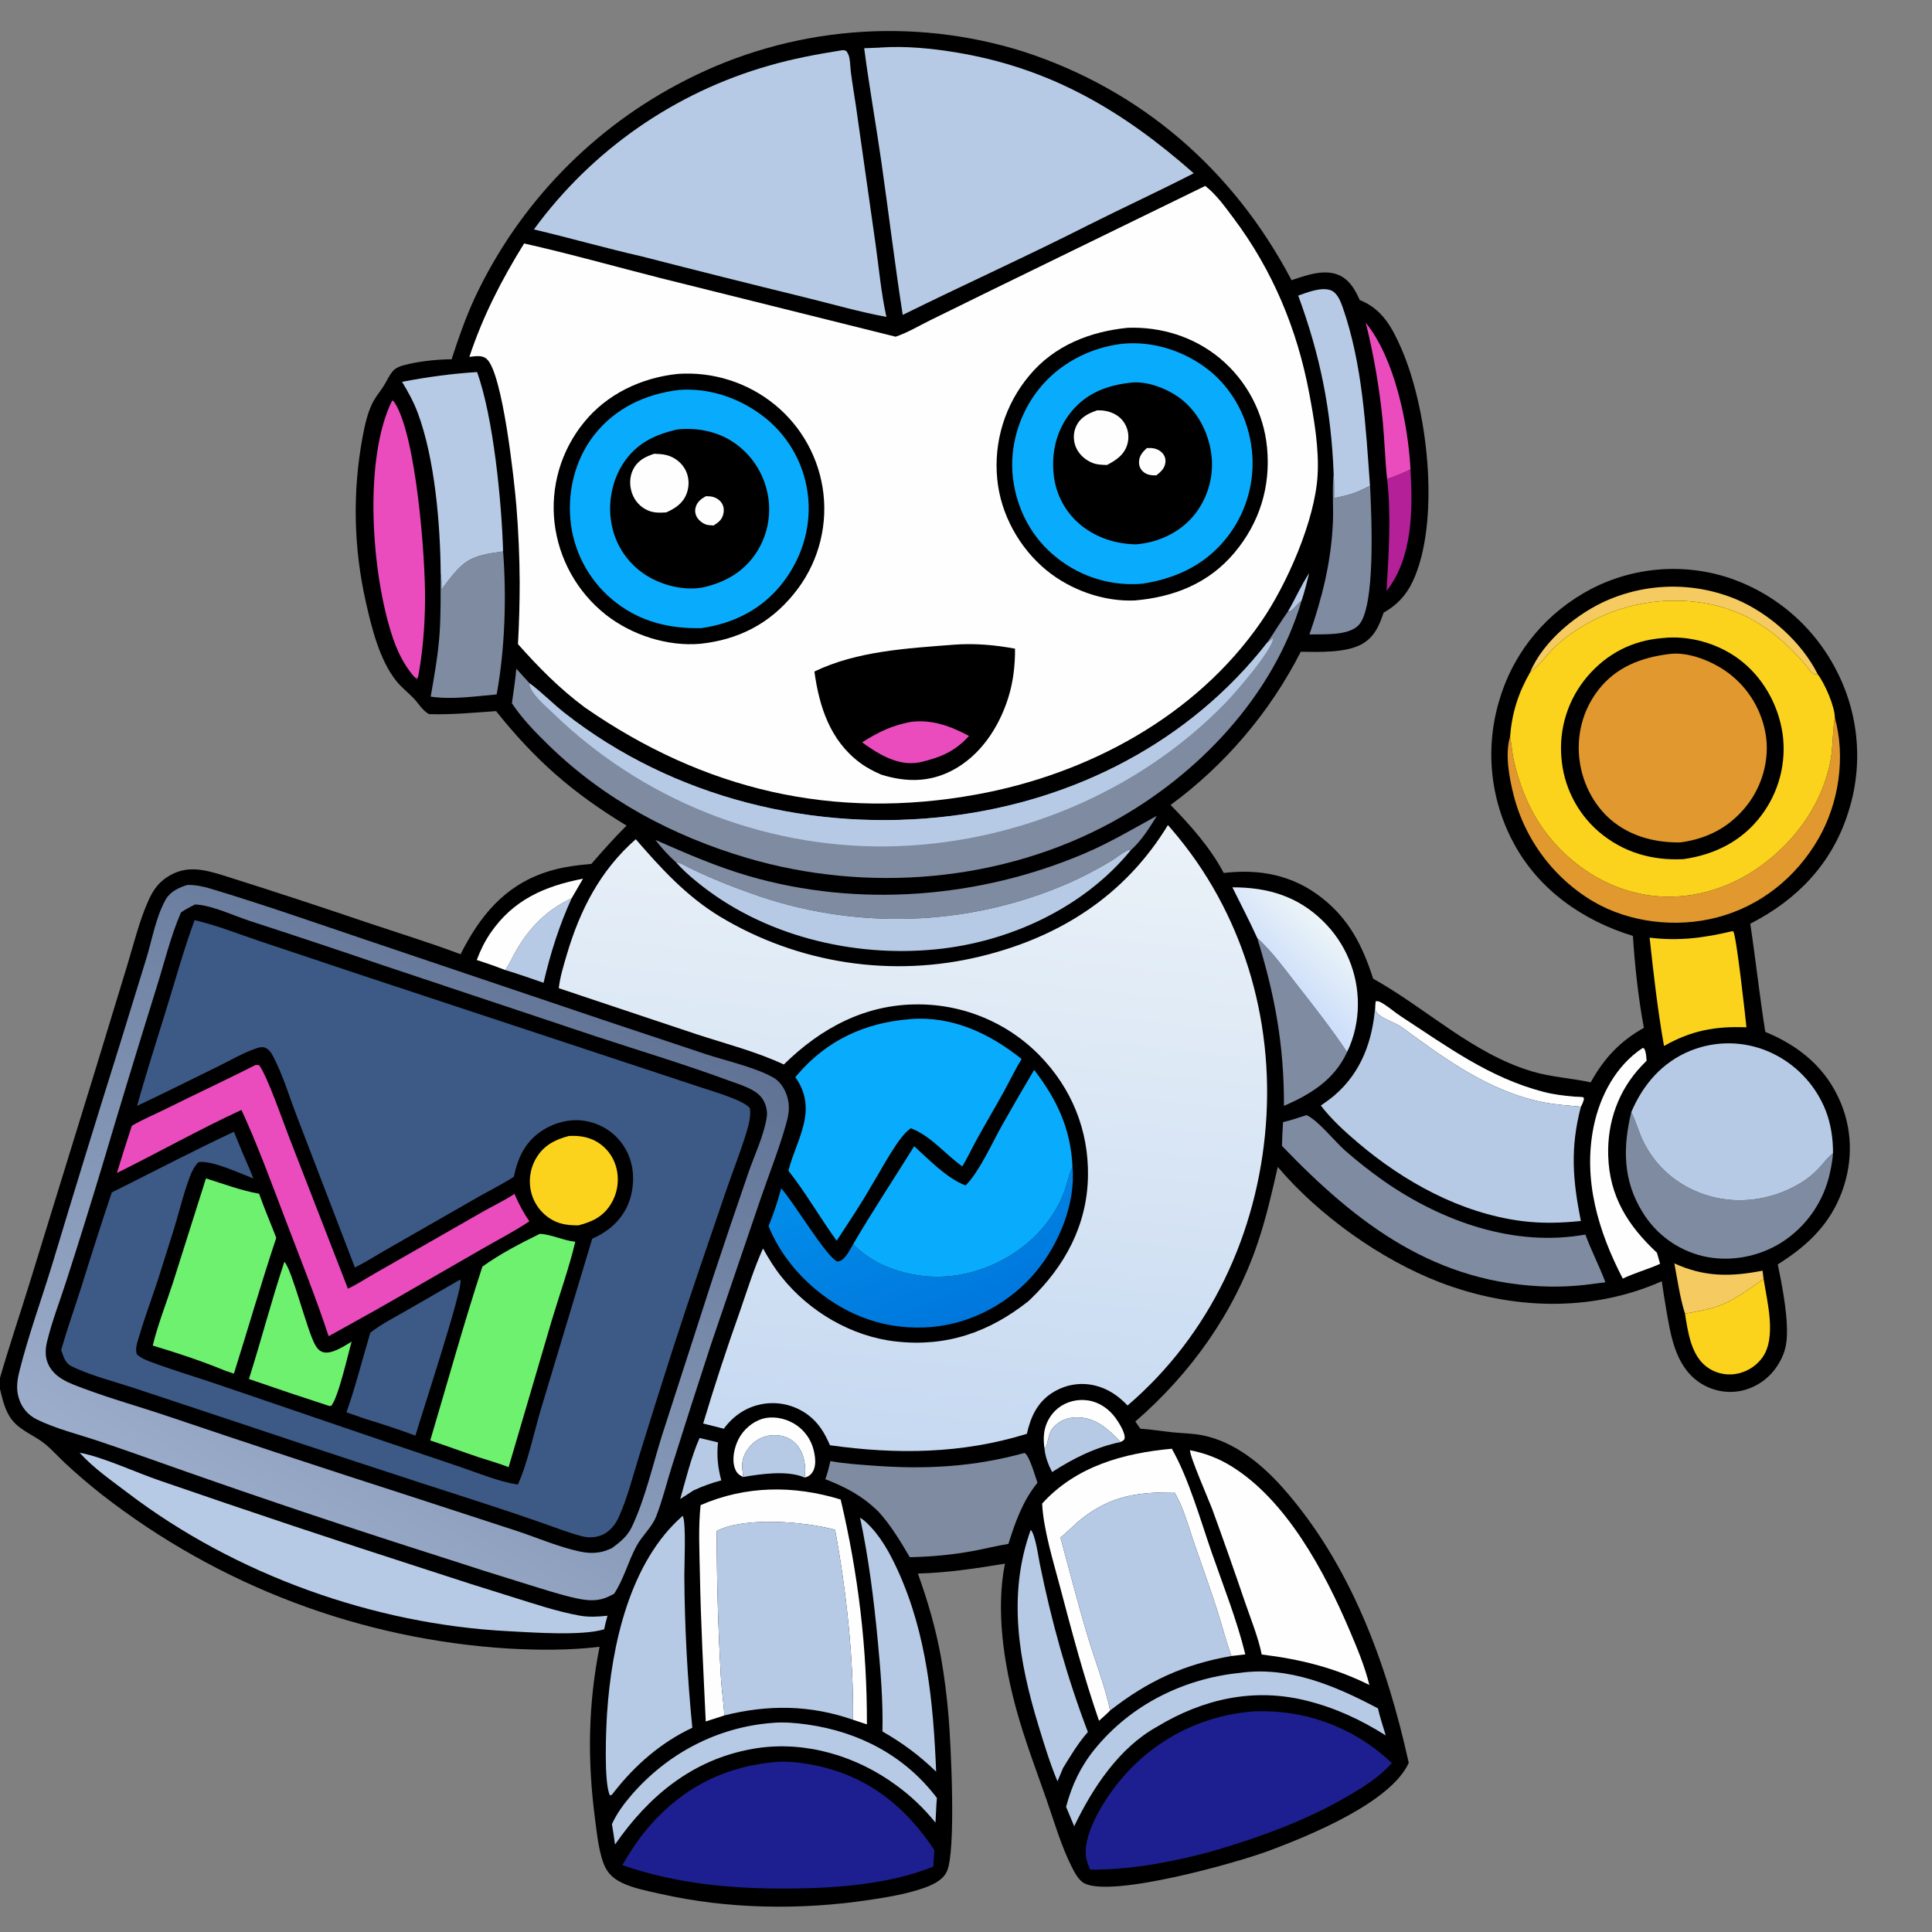 <?xml version="1.0" encoding="utf-8" ?>
<svg xmlns="http://www.w3.org/2000/svg" xmlns:xlink="http://www.w3.org/1999/xlink" width="682" height="682">
	<rect width="100%" height="100%" fill="#808080" stroke="none"/>
	<path transform="scale(0.666 0.666)" d="M0 0L1024 0L1024 1024L0 1024L0 736.28L0 730.281L0 0ZM0 0L0 730.281C4.961 713.205 10.643 696.405 15.89 679.421L50.797 566.2L67.508 511.431C70.943 500.1 73.834 488.139 78.656 477.326C81.327 471.337 84.582 466.96 90.475 463.743C99.725 458.695 108.627 461.018 118.124 463.925Q156.589 476.042 194.771 489.026C211.18 494.53 227.924 499.678 244.115 505.776C254.249 485.692 267.179 469.668 289.217 462.318C297.128 459.68 305.166 458.613 313.44 457.904C319.486 450.925 325.544 444.117 332.092 437.603C303.461 420.218 283.831 403.055 262.934 376.92C251.102 377.712 239.156 378.911 227.288 378.512C223.437 376.064 221.978 372.882 218.928 369.79C215.974 366.796 212.605 364.165 209.983 360.86C201.135 349.705 196.959 332.722 193.883 318.944Q192.672 313.603 191.734 308.208Q190.795 302.814 190.131 297.378Q189.467 291.942 189.079 286.48Q188.69 281.018 188.579 275.543Q188.468 270.068 188.634 264.595Q188.801 259.121 189.244 253.663Q189.687 248.205 190.406 242.777Q191.125 237.348 192.118 231.963C193.416 225.215 194.988 217.263 198.703 211.353C200.372 208.699 202.453 206.237 203.997 203.522C208.168 196.188 208.164 194.762 217.222 192.804C224.235 191.288 232.179 190.475 239.362 190.433C242.93 179.432 246.741 168.481 251.591 157.967Q252.679 155.645 253.814 153.346Q254.95 151.047 256.133 148.772Q257.316 146.497 258.547 144.248Q259.777 141.998 261.053 139.774Q262.33 137.55 263.652 135.353Q264.974 133.156 266.342 130.987Q267.71 128.819 269.122 126.678Q270.535 124.538 271.991 122.428Q273.448 120.318 274.948 118.238Q276.448 116.158 277.99 114.11Q279.533 112.062 281.118 110.047Q282.703 108.031 284.329 106.049Q285.956 104.066 287.623 102.118Q289.29 100.17 290.998 98.257Q292.705 96.344 294.452 94.466Q296.198 92.589 297.983 90.749Q299.769 88.908 301.592 87.105Q303.415 85.302 305.275 83.537Q307.135 81.772 309.031 80.046Q310.927 78.32 312.859 76.633Q314.791 74.947 316.757 73.301Q318.723 71.655 320.723 70.051Q322.723 68.446 324.756 66.883Q326.789 65.32 328.853 63.8Q330.918 62.28 333.014 60.802Q335.11 59.325 337.236 57.892Q339.362 56.459 341.518 55.07Q343.673 53.681 345.857 52.337Q348.041 50.993 350.252 49.695Q352.463 48.396 354.7 47.144Q356.938 45.892 359.201 44.687Q361.464 43.481 363.752 42.323Q366.31 41.017 368.9 39.774Q371.489 38.531 374.108 37.351Q376.727 36.171 379.373 35.054Q382.02 33.938 384.693 32.887Q387.365 31.835 390.063 30.848Q392.761 29.862 395.481 28.941Q398.202 28.02 400.944 27.166Q403.687 26.311 406.449 25.523Q409.211 24.735 411.992 24.015Q414.772 23.294 417.569 22.641Q420.366 21.988 423.178 21.403Q425.991 20.818 428.816 20.302Q431.642 19.785 434.479 19.337Q437.316 18.89 440.163 18.511Q443.011 18.132 445.866 17.822Q448.722 17.512 451.584 17.272Q454.446 17.032 457.313 16.861Q460.181 16.69 463.051 16.588Q465.922 16.487 468.794 16.455Q471.666 16.424 474.538 16.462Q477.41 16.5 480.281 16.607Q483.151 16.715 486.018 16.892Q488.885 17.07 491.746 17.316Q494.608 17.563 497.463 17.879Q500.318 18.195 503.164 18.58Q506.011 18.965 508.847 19.42Q511.683 19.874 514.508 20.396Q517.332 20.919 520.143 21.51Q522.954 22.102 525.749 22.761Q528.545 23.42 531.324 24.146Q534.103 24.873 536.863 25.667Q539.624 26.461 542.364 27.322C605.122 47.685 653.969 90.292 684.566 148.514C692.532 145.857 702.636 142.06 710.692 146.315C715.806 149.016 718.419 154.005 720.718 159.038C732.705 163.793 737.992 173.733 742.912 185.116C756.621 216.838 763.035 272.883 750.171 305.015C746.629 313.864 741.692 320.016 733.353 324.728C731.034 331.729 728.295 338.004 721.39 341.641C712.998 346.062 698.866 345.601 689.452 345.446Q687.924 348.439 686.31 351.387Q684.696 354.335 682.997 357.234Q681.298 360.134 679.516 362.983Q677.734 365.832 675.869 368.628Q674.005 371.424 672.06 374.165Q670.115 376.906 668.092 379.589Q666.068 382.272 663.967 384.895Q661.867 387.518 659.691 390.079Q657.515 392.641 655.265 395.137Q653.016 397.634 650.695 400.065Q648.374 402.495 645.983 404.857Q643.593 407.219 641.135 409.511Q638.676 411.802 636.153 414.022Q633.629 416.241 631.042 418.386Q628.455 420.531 625.807 422.6Q623.158 424.669 620.451 426.66C630.829 437.249 641.728 449.522 648.603 462.708C667.65 460.448 685.146 463.759 700.514 475.798C715.169 487.278 722.23 501.373 727.81 518.733C755.952 534.414 780.392 558.378 811.779 567.809C822.154 570.927 832.659 571.406 843.124 573.678C850.202 560.931 858.586 551.947 871.32 544.777C868.324 528.826 866.554 512.265 865.492 496.072C838.935 487.949 815.56 471.645 802.247 446.803Q801.662 445.714 801.104 444.611Q800.546 443.507 800.016 442.39Q799.486 441.273 798.984 440.144Q798.482 439.014 798.008 437.872Q797.534 436.73 797.089 435.577Q796.644 434.423 796.228 433.259Q795.812 432.095 795.425 430.921Q795.038 429.746 794.68 428.563Q794.322 427.38 793.994 426.188Q793.666 424.995 793.368 423.796Q793.07 422.596 792.802 421.389Q792.533 420.182 792.295 418.969Q792.057 417.756 791.85 416.537Q791.642 415.318 791.465 414.094Q791.287 412.871 791.141 411.643Q790.994 410.416 790.878 409.185Q790.762 407.954 790.677 406.721Q790.592 405.487 790.537 404.252Q790.483 403.017 790.459 401.781Q790.435 400.545 790.443 399.308Q790.45 398.072 790.488 396.836Q790.526 395.601 790.594 394.366Q790.663 393.132 790.763 391.899Q790.863 390.667 790.993 389.438Q791.123 388.208 791.284 386.982Q791.445 385.757 791.636 384.535Q791.828 383.314 792.049 382.098Q792.271 380.881 792.523 379.671Q792.775 378.461 793.057 377.257Q793.34 376.053 793.652 374.857Q793.964 373.661 794.306 372.472Q794.648 371.284 795.019 370.105C802.747 344.773 820.105 324.361 843.503 312.088Q844.523 311.562 845.555 311.061Q846.587 310.56 847.631 310.084Q848.675 309.608 849.73 309.158Q850.785 308.707 851.851 308.282Q852.917 307.858 853.992 307.459Q855.068 307.06 856.153 306.687Q857.238 306.315 858.332 305.969Q859.426 305.622 860.528 305.303Q861.63 304.983 862.739 304.69Q863.848 304.397 864.964 304.132Q866.08 303.866 867.202 303.627Q868.325 303.388 869.452 303.177Q870.58 302.965 871.712 302.781Q872.845 302.597 873.981 302.44Q875.118 302.284 876.258 302.155Q877.398 302.026 878.541 301.925Q879.683 301.823 880.828 301.75Q881.973 301.676 883.12 301.63Q884.266 301.584 885.413 301.566Q886.56 301.548 887.708 301.558Q888.855 301.567 890.001 301.605Q891.148 301.643 892.294 301.708Q893.439 301.773 894.583 301.866Q895.726 301.959 896.867 302.08Q898.008 302.201 899.146 302.349Q900.283 302.497 901.417 302.673Q902.551 302.849 903.68 303.052Q904.809 303.255 905.933 303.486Q907.057 303.717 908.175 303.974Q909.293 304.232 910.404 304.517Q911.515 304.802 912.62 305.113Q913.724 305.425 914.82 305.763Q915.987 306.133 917.144 306.531Q918.302 306.929 919.449 307.356Q920.596 307.782 921.733 308.237Q922.869 308.692 923.994 309.174Q925.119 309.657 926.232 310.167Q927.344 310.677 928.444 311.215Q929.544 311.752 930.63 312.316Q931.716 312.88 932.788 313.471Q933.86 314.062 934.918 314.679Q935.975 315.296 937.016 315.939Q938.058 316.582 939.083 317.25Q940.109 317.918 941.118 318.612Q942.126 319.305 943.118 320.023Q944.109 320.741 945.083 321.483Q946.056 322.225 947.011 322.991Q947.966 323.757 948.901 324.546Q949.837 325.335 950.753 326.147Q951.669 326.959 952.565 327.793Q953.46 328.628 954.335 329.484Q955.21 330.34 956.064 331.217Q956.917 332.094 957.749 332.992Q958.581 333.89 959.39 334.809Q960.2 335.727 960.986 336.665Q961.773 337.603 962.536 338.56Q963.299 339.517 964.039 340.492Q964.778 341.468 965.493 342.461Q966.208 343.454 966.899 344.465Q967.589 345.476 968.255 346.503Q968.92 347.53 969.56 348.574Q970.2 349.617 970.814 350.676Q971.428 351.735 972.016 352.809Q972.604 353.882 973.165 354.97Q973.735 356.058 974.279 357.16Q974.822 358.262 975.337 359.378Q975.852 360.493 976.339 361.621Q976.826 362.749 977.285 363.888Q977.743 365.028 978.173 366.179Q978.603 367.33 979.004 368.491Q979.405 369.653 979.777 370.824Q980.149 371.995 980.491 373.174Q980.833 374.354 981.146 375.543Q981.458 376.731 981.741 377.926Q982.023 379.122 982.276 380.324Q982.528 381.527 982.751 382.735Q982.973 383.943 983.165 385.157Q983.357 386.37 983.519 387.588Q983.68 388.806 983.811 390.028Q983.942 391.249 984.042 392.474Q984.142 393.698 984.212 394.925Q984.281 396.151 984.32 397.379Q984.359 398.607 984.367 399.836Q984.375 401.064 984.352 402.293Q984.329 403.521 984.275 404.749Q984.221 405.976 984.137 407.202Q984.053 408.427 983.938 409.65Q983.822 410.874 983.677 412.093Q983.531 413.313 983.354 414.529Q983.178 415.745 982.971 416.956Q982.765 418.167 982.528 419.373Q982.291 420.578 982.024 421.777Q981.756 422.977 981.459 424.169Q981.162 425.361 980.835 426.545Q980.508 427.729 980.152 428.905Q979.795 430.081 979.409 431.247C970.809 458.003 952.382 477.017 927.696 489.6C930.582 508.679 932.622 527.905 935.666 546.948C953.815 554.397 968.083 566.19 975.723 584.653C982.449 600.91 981.912 618.645 975.061 634.772C968.325 650.627 956.616 661.178 942.256 670.179C944.668 681.504 948.477 700.922 946.714 712.276C946.084 716.333 944.384 720.33 942.149 723.766Q941.741 724.404 941.303 725.021Q940.864 725.638 940.395 726.233Q939.926 726.827 939.429 727.398Q938.931 727.968 938.406 728.514Q937.88 729.059 937.329 729.577Q936.777 730.096 936.201 730.587Q935.624 731.077 935.023 731.539Q934.423 732 933.801 732.431Q933.178 732.862 932.535 733.262Q931.892 733.662 931.231 734.029Q930.568 734.396 929.889 734.731Q929.21 735.065 928.515 735.365Q927.819 735.665 927.11 735.93Q926.401 736.195 925.68 736.425Q924.958 736.655 924.226 736.849Q923.495 737.043 922.754 737.2Q922.038 737.342 921.315 737.447Q920.593 737.553 919.866 737.622Q919.139 737.691 918.41 737.724Q917.68 737.756 916.95 737.753Q916.22 737.749 915.491 737.708Q914.762 737.668 914.036 737.591Q913.31 737.515 912.589 737.402Q911.867 737.289 911.153 737.14Q910.438 736.991 909.731 736.806Q909.025 736.622 908.329 736.402Q907.632 736.182 906.948 735.928Q906.264 735.674 905.593 735.386Q904.922 735.098 904.266 734.776Q903.611 734.455 902.972 734.101Q902.333 733.747 901.713 733.362Q901.093 732.977 900.493 732.561C887.621 723.65 885.402 707.01 882.93 692.729Q881.777 685.932 880.8 679.107C843.321 695.729 801.01 694.2 763.106 679.64C731.727 667.587 698.976 644.131 677.254 618.524C674.171 632.054 671.122 645.513 666.675 658.677C654.126 695.827 631.274 727.882 601.747 753.463L604.434 757.26C610.173 757.624 615.8 758.571 621.51 759.165C626.847 759.721 632.38 759.731 637.638 760.815C654.549 764.3 669.002 776.213 680.16 788.85C716.095 829.55 735.155 882.127 746.683 934.374C737.133 955.414 694.064 972.905 673.053 980.797C655.429 987.416 589.794 1005.8 574.784 998.254C571.744 996.725 569.476 992.345 567.988 989.371C562.344 978.097 558.764 965.512 554.601 953.625C549.089 937.889 543.18 922.341 538.737 906.246C532.144 882.357 527.68 853.378 532.666 828.79C517.299 831.316 502.111 833.636 486.503 834.025C491.717 848.553 495.944 862.98 498.717 878.182Q501.516 894.167 502.813 910.343C503.988 924.491 506.84 981.135 501.865 991.96C499.632 996.818 493.637 999.383 488.832 1000.99C479.923 1003.98 470.185 1005.62 460.9 1007.01C424.367 1012.49 385.9 1011.97 349.803 1003.76C342.989 1002.21 335.458 1000.85 329.177 997.7C324.077 995.145 321.234 991.856 319.453 986.428C317.083 979.204 316.301 971.119 315.322 963.595C311.302 932.692 311.74 903.425 317.785 872.862C301.705 874.779 285.679 874.672 269.546 873.787Q265.903 873.562 262.264 873.269Q258.626 872.976 254.994 872.615Q251.361 872.254 247.737 871.825Q244.112 871.396 240.495 870.899Q236.879 870.402 233.273 869.837Q229.667 869.273 226.072 868.641Q222.477 868.009 218.894 867.309Q215.311 866.61 211.743 865.844Q208.174 865.077 204.62 864.244Q201.066 863.411 197.528 862.512Q193.991 861.613 190.471 860.647Q186.951 859.681 183.449 858.65Q179.948 857.619 176.466 856.522Q172.985 855.425 169.524 854.263Q166.064 853.102 162.626 851.875Q159.188 850.649 155.773 849.358Q152.359 848.068 148.969 846.713Q145.58 845.359 142.216 843.941Q138.852 842.524 135.516 841.044Q132.179 839.563 128.871 838.021Q125.563 836.478 122.284 834.874Q119.006 833.269 115.757 831.604Q112.509 829.938 109.293 828.212Q106.077 826.486 102.893 824.7Q99.71 822.914 96.561 821.069Q93.411 819.224 90.297 817.32Q87.183 815.416 84.105 813.454Q81.026 811.492 77.986 809.473Q74.945 807.453 71.942 805.378Q68.94 803.302 65.977 801.17Q63.014 799.038 60.092 796.851Q57.169 794.664 54.288 792.423Q43.972 784.35 34.396 775.412C30.901 772.144 27.652 768.477 23.967 765.433C18.498 760.914 11.225 758.523 6.655 752.973C2.722 748.198 1.477 742.124 0 736.28L0 1024L1024 1024L1024 0L0 0Z"/>
	<path fill="#B6CAE5" transform="scale(0.666 0.666)" d="M682.732 323.991C686.583 317.35 689.662 310.17 693.905 303.774C692.708 308.712 691.475 313.59 689.874 318.416C687.632 320.138 685.958 322.779 683.596 324.206L682.732 323.991Z"/>
	<path fill="#B6CAE5" transform="scale(0.666 0.666)" d="M370.789 762.184L380.558 764.516C379.834 771.649 380.454 777.743 382.314 784.657C377.206 785.995 372.401 787.738 367.613 789.96L360.528 794.542C363.56 783.967 366.36 772.244 370.789 762.184Z"/>
	<path fill="#FEFEFE" transform="scale(0.666 0.666)" d="M553.649 768.036C553.288 765.419 553.076 762.873 553.355 760.233Q553.404 759.728 553.478 759.225Q553.552 758.723 553.651 758.225Q553.749 757.727 553.873 757.235Q553.997 756.742 554.145 756.257Q554.293 755.771 554.465 755.293Q554.637 754.816 554.833 754.347Q555.028 753.879 555.247 753.421Q555.466 752.963 555.707 752.516Q555.949 752.069 556.212 751.635Q556.476 751.201 556.76 750.781Q557.045 750.361 557.35 749.955Q557.656 749.55 557.981 749.16Q558.306 748.77 558.65 748.397Q558.995 748.024 559.357 747.668Q559.719 747.313 560.099 746.976Q560.479 746.639 560.875 746.321C565.355 742.788 571.264 741.401 576.874 742.298C582.797 743.245 587.837 746.824 591.322 751.628C592.992 753.929 596.737 759.788 596.041 762.598C595.842 763.399 594.74 763.842 594.073 764.28C587.298 757.522 580.917 751.157 570.541 751.262C565.93 751.309 561.936 752.804 558.693 756.129C554.903 760.016 556.136 764.519 553.649 768.036Z"/>
	<path fill="#FEFEFE" transform="scale(0.666 0.666)" d="M393.945 782.869C391.583 781.769 390.431 780.785 389.525 778.284C387.766 773.431 389.218 767.164 391.484 762.712C393.929 757.905 398.662 753.705 403.837 752.1C409.339 750.394 415.572 751.568 420.517 754.361Q421.02 754.648 421.507 754.96Q421.995 755.272 422.466 755.608Q422.936 755.945 423.389 756.305Q423.842 756.666 424.276 757.049Q424.71 757.432 425.124 757.837Q425.537 758.242 425.93 758.667Q426.322 759.093 426.692 759.538Q427.062 759.983 427.409 760.447Q427.755 760.91 428.078 761.391Q428.4 761.872 428.698 762.368Q428.995 762.865 429.267 763.376Q429.538 763.887 429.783 764.412Q430.028 764.936 430.246 765.472Q430.464 766.009 430.654 766.555Q430.844 767.102 431.005 767.658Q431.167 768.214 431.3 768.777C432.158 772.282 432.746 776.892 430.764 780.111C429.739 781.775 428.388 782.737 426.462 783.136C426.655 781.587 426.83 780.042 426.771 778.479C426.571 773.187 424.898 767.723 420.746 764.189C417.391 761.334 412.964 760.342 408.638 760.783C403.848 761.271 399.714 763.657 396.799 767.476C394.279 770.777 392.936 774.564 393.453 778.703L393.945 782.869Z"/>
	<path fill="#B32097" transform="scale(0.666 0.666)" d="M735.218 253.821C739.503 252.45 743.542 250.714 747.606 248.792C748.888 270.114 748.744 295.736 734.928 313.199C736.03 293.69 737.466 273.279 735.218 253.821Z"/>
	<path fill="#B6CAE5" transform="scale(0.666 0.666)" d="M393.945 782.869L393.453 778.703C392.936 774.564 394.279 770.777 396.799 767.476C399.714 763.657 403.848 761.271 408.638 760.783C412.964 760.342 417.391 761.334 420.746 764.189C424.898 767.723 426.571 773.187 426.771 778.479C426.83 780.042 426.655 781.587 426.462 783.136C417.484 779.191 403.205 781.226 393.945 782.869Z"/>
	<path fill="#B6CAE5" transform="scale(0.666 0.666)" d="M267.839 514.178C270.131 510.713 271.796 506.844 273.902 503.266C281.074 491.084 290.158 482.046 303.001 476.092C296.341 490.69 291.739 505.302 288.094 520.913C281.37 518.62 274.655 516.175 267.839 514.178Z"/>
	<path fill="#B6CAE5" transform="scale(0.666 0.666)" d="M553.649 768.036C556.136 764.519 554.903 760.016 558.693 756.129C561.936 752.804 565.93 751.309 570.541 751.262C580.917 751.157 587.298 757.522 594.073 764.28C580.665 767.093 569.104 772.859 557.645 780.234C555.713 776.574 554.026 772.192 553.649 768.036Z"/>
	<path fill="#FEFEFE" transform="scale(0.666 0.666)" d="M728.944 532.936L729.16 530.738C730.615 530.39 731.871 531.214 733.106 531.966C736.44 533.996 739.363 536.625 742.625 538.752C767.083 554.704 789.362 571.259 818.159 578.736C823.4 580.096 828.801 580.734 834.185 581.227C834.774 581.281 838.931 581.373 839.2 581.582C839.45 581.777 839.441 582.169 839.562 582.462C839.178 584.006 838.697 585.197 837.935 586.591C831.227 585.908 824.6 585.563 817.963 584.23C789.256 578.465 766.284 561.509 743.222 544.62C739.318 541.761 733.348 540.436 730.039 537.079C728.807 535.829 729.054 534.575 728.944 532.936Z"/>
	<path fill="#F5CA60" transform="scale(0.666 0.666)" d="M887.466 669.641C903.435 676.93 917.312 676.785 934.205 673.506L934.784 677.968C917.575 689.758 914.364 692.94 893.093 696.247C890.399 687.731 889.132 678.423 887.466 669.641Z"/>
	<path fill="#EA4CBD" transform="scale(0.666 0.666)" d="M723.902 171.067C739.242 189.944 746.361 224.647 747.606 248.792C743.542 250.714 739.503 252.45 735.218 253.821C734.099 243.705 733.88 233.464 732.909 223.325Q731.606 210.115 729.351 197.033Q727.097 183.951 723.902 171.067Z"/>
	<path fill="#FEFEFE" transform="scale(0.666 0.666)" d="M252.694 508.837C254.577 503.843 256.801 499.194 259.806 494.768C271.881 476.985 288.559 469.692 309.027 465.727Q305.987 470.894 303.001 476.092C290.158 482.046 281.074 491.084 273.902 503.266C271.796 506.844 270.131 510.713 267.839 514.178Q260.35 511.272 252.694 508.837Z"/>
	<path fill="#F5CA60" transform="scale(0.666 0.666)" d="M811.064 356.259C817.975 339.521 836.709 324.443 853.093 317.656Q854.083 317.244 855.083 316.857Q856.083 316.469 857.092 316.106Q858.101 315.743 859.119 315.405Q860.137 315.067 861.162 314.754Q862.188 314.441 863.221 314.154Q864.254 313.866 865.294 313.604Q866.334 313.341 867.38 313.105Q868.426 312.868 869.477 312.657Q870.529 312.446 871.585 312.261Q872.641 312.076 873.702 311.916Q874.762 311.757 875.826 311.624Q876.89 311.491 877.957 311.384Q879.024 311.277 880.094 311.196Q881.163 311.115 882.234 311.061Q883.305 311.006 884.377 310.978Q885.449 310.95 886.521 310.948Q887.594 310.946 888.666 310.97Q889.738 310.995 890.809 311.045Q891.88 311.096 892.95 311.173Q894.02 311.25 895.087 311.353Q896.154 311.456 897.219 311.585Q898.284 311.714 899.345 311.87Q900.406 312.025 901.463 312.206Q902.52 312.388 903.572 312.595Q904.624 312.802 905.671 313.035Q906.718 313.268 907.758 313.526Q908.799 313.785 909.833 314.069Q910.867 314.353 911.894 314.662Q912.921 314.971 913.94 315.305Q914.959 315.64 915.969 315.999Q916.98 316.358 917.981 316.742Q918.982 317.126 919.974 317.534C937.561 324.885 954.879 340.184 963.454 357.369C960.716 358.368 958.534 354.213 956.831 352.231C941.848 334.789 924.751 322.855 901.616 319.405Q900.36 319.219 899.1 319.067Q897.84 318.915 896.576 318.797Q895.312 318.679 894.046 318.594Q892.78 318.51 891.511 318.459Q890.243 318.408 888.974 318.392Q887.705 318.375 886.435 318.392Q885.166 318.409 883.898 318.46Q882.63 318.511 881.363 318.596Q880.097 318.681 878.833 318.8Q877.569 318.919 876.309 319.072Q875.049 319.224 873.793 319.41Q872.538 319.596 871.288 319.816Q870.038 320.036 868.794 320.289Q867.55 320.542 866.313 320.828Q865.077 321.114 863.848 321.433Q862.62 321.752 861.4 322.104Q860.18 322.456 858.971 322.84Q857.761 323.224 856.562 323.641Q855.363 324.057 854.175 324.506Q852.988 324.954 851.813 325.434Q850.638 325.914 849.476 326.425Q848.314 326.936 847.166 327.478Q846.019 328.02 844.886 328.593Q843.753 329.165 842.636 329.768Q841.518 330.37 840.418 331.003Q839.317 331.635 838.234 332.296Q837.151 332.958 836.085 333.648Q835.02 334.338 833.974 335.056Q832.927 335.775 831.9 336.521Q830.873 337.267 829.867 338.04Q828.86 338.813 827.874 339.613Q826.889 340.413 825.925 341.239C820.705 345.686 816.914 352.081 811.418 356.015C811.301 356.098 811.182 356.177 811.064 356.259Z"/>
	<path fill="#FEFEFE" transform="scale(0.666 0.666)" d="M870.723 555.432L871.525 555.822C872.55 557.832 872.558 559.99 872.748 562.201Q871.415 563.567 870.101 564.95C857.793 577.932 851.874 594.698 852.4 612.532C853.04 634.215 862.883 649.637 878.254 664.018L879.893 669.859C876.475 671.477 872.758 672.686 869.215 674.007C866.109 675.116 863.108 676.303 860.112 677.683C847.142 652.711 838.911 625.25 844.718 596.991C848.053 580.758 856.596 564.682 870.723 555.432Z"/>
	<path fill="#FBD31D" transform="scale(0.666 0.666)" d="M893.093 696.247C914.364 692.94 917.575 689.758 934.784 677.968C936.66 690.059 941.742 708.989 934.097 719.563Q933.775 720.004 933.432 720.429Q933.089 720.854 932.724 721.261Q932.36 721.668 931.976 722.056Q931.592 722.444 931.189 722.812Q930.786 723.181 930.365 723.528Q929.943 723.876 929.505 724.202Q929.067 724.528 928.614 724.832Q928.16 725.136 927.691 725.417Q927.223 725.697 926.741 725.954Q926.259 726.211 925.765 726.443Q925.271 726.675 924.765 726.883Q924.26 727.09 923.745 727.272Q923.23 727.453 922.706 727.609Q922.183 727.765 921.652 727.894Q921.122 728.023 920.585 728.125Q920.049 728.228 919.508 728.303Q919.011 728.371 918.511 728.415Q918.012 728.458 917.51 728.477Q917.009 728.496 916.507 728.49Q916.006 728.484 915.505 728.454Q915.004 728.423 914.506 728.368Q914.007 728.312 913.512 728.232Q913.017 728.152 912.526 728.048Q912.035 727.944 911.55 727.816Q911.066 727.687 910.588 727.535Q910.109 727.383 909.64 727.207Q909.17 727.032 908.709 726.833Q908.248 726.635 907.798 726.413Q907.348 726.192 906.909 725.949Q906.47 725.706 906.044 725.442Q905.618 725.177 905.205 724.892Q904.792 724.607 904.394 724.302C896.205 718.024 894.629 705.726 893.093 696.247Z"/>
	<path fill="#7E8BA0" transform="scale(0.666 0.666)" d="M666.346 497.104C674.244 504.328 680.75 513.374 687.328 521.781C696.45 533.438 705.771 545.305 713.988 557.611C713.941 557.733 713.902 557.858 713.846 557.976C707.003 572.45 694.695 579.996 680.533 586.166C680.65 554.149 675.766 527.558 666.346 497.104Z"/>
	<path fill="#7E8BA0" transform="scale(0.666 0.666)" d="M694.054 336.28C700.879 316.46 705.58 297.793 706.482 276.734C706.836 268.468 706.02 259.958 706.83 251.758C706.847 251.584 706.868 251.411 706.887 251.237C707.193 255.488 707.145 259.735 707.127 263.993C711.627 263.104 715.932 262.132 720.169 260.328C722.159 259.481 724.128 258.312 726.146 257.582C726.193 257.998 726.232 258.415 726.252 258.833C726.953 273.657 729.23 322.094 720.026 331.456C714.485 337.092 701.402 336.075 694.054 336.28Z"/>
	<path fill="#B6CAE5" transform="scale(0.666 0.666)" d="M688.093 156.669C692.847 154.99 700.637 151.878 705.573 153.948C708.793 155.298 710.544 159.649 711.615 162.711C722.2 192.982 723.855 225.883 726.146 257.582C724.128 258.312 722.159 259.481 720.169 260.328C715.932 262.132 711.627 263.104 707.127 263.993C707.145 259.735 707.193 255.488 706.887 251.237C705.609 217.5 699.749 188.333 688.093 156.669Z"/>
	<path fill="#B6CAE5" transform="scale(0.666 0.666)" d="M546.325 810.857C548.737 813.292 550.308 824.843 551.107 828.792C557.295 859.355 565.524 888.896 576.608 918.028C571.449 923.895 567.516 930.466 563.457 937.104L560.496 944.165C556.552 934.725 553.542 924.838 550.552 915.063C540.08 880.822 533.793 845.549 546.325 810.857Z"/>
	<path fill="#B6CAE5" transform="scale(0.666 0.666)" d="M409.319 913.199C415.39 912.631 421.842 913.199 427.864 914.046C455.383 917.917 479.727 930.679 496.596 952.996C496.188 957.33 496.126 961.733 495.837 966.083Q493.581 963.26 491.139 960.596Q488.697 957.932 486.08 955.439Q483.464 952.946 480.685 950.636Q477.906 948.325 474.977 946.208C453.943 930.722 427.041 922.643 400.986 926.617Q399.748 926.824 398.513 927.046C366.892 932.741 343.833 951.946 325.972 977.668C325.528 974.049 324.942 970.46 324.35 966.863C326.783 961.385 330.685 956.09 334.584 951.57C353.668 929.445 380.096 915.446 409.319 913.199Z"/>
	<path fill="#FBD31D" transform="scale(0.666 0.666)" d="M917.954 493.606L918.715 493.691C920.345 495.856 925.123 538.976 925.677 544.51C909.152 543.86 896.52 546.168 881.98 554.4C878.591 535.307 876.444 516.246 874.353 496.975C889.754 498.893 902.982 497.149 917.954 493.606Z"/>
	<path fill="#B6CAE5" transform="scale(0.666 0.666)" d="M657.042 886.694C683.09 882.942 707.973 893.632 730.367 905.497C731.439 910.318 733.062 915.104 734.488 919.836C721.109 911.417 707.682 905.174 692.26 901.352C664.346 894.435 637.596 900.533 613.313 915.192C593.152 926.307 579.05 947.774 569.364 967.968L565.059 957.688C568.086 946.244 572.76 936.293 580.271 927.067C599.357 903.622 627.197 889.76 657.042 886.694Z"/>
	<path fill="#7E8BA0" transform="scale(0.666 0.666)" d="M266.659 292.265C268.532 316.231 267.636 344.352 263.244 368.071C251.898 369.069 239.603 370.911 228.285 369.244C230.135 358.429 232.06 347.968 232.907 337.004C233.756 326.014 233.487 314.78 233.573 303.755C234.125 306.633 233.965 309.688 234.002 312.613C234.487 311.844 234.985 311.115 235.533 310.39C246.212 296.276 249.351 294.657 266.659 292.265Z"/>
	<defs>
		<linearGradient id="gradient_0" gradientUnits="userSpaceOnUse" x1="704.013" y1="492.295" x2="677.261" y2="519.972">
			<stop offset="0" stop-color="#ECF4F8"/>
			<stop offset="1" stop-color="#CBDDFA"/>
		</linearGradient>
	</defs>
	<path fill="url(#gradient_0)" transform="scale(0.666 0.666)" d="M653.205 470.317C671.665 470.253 687.838 474.973 701.261 488.233Q702.364 489.31 703.411 490.442Q704.458 491.573 705.447 492.755Q706.435 493.938 707.364 495.169Q708.292 496.399 709.157 497.675Q710.022 498.951 710.823 500.268Q711.623 501.586 712.355 502.942Q713.088 504.298 713.752 505.689Q714.416 507.081 715.009 508.503Q715.602 509.926 716.123 511.377Q716.644 512.828 717.091 514.303Q717.539 515.778 717.912 517.274Q718.284 518.77 718.581 520.282Q718.879 521.795 719.099 523.32Q719.32 524.846 719.464 526.381Q719.608 527.916 719.674 529.456Q719.741 530.996 719.73 532.537C719.708 540.963 717.75 550.052 713.988 557.611C705.771 545.305 696.45 533.438 687.328 521.781C680.75 513.374 674.244 504.328 666.346 497.104C662.234 488.042 657.608 479.238 653.205 470.317Z"/>
	<path fill="#B6CAE5" transform="scale(0.666 0.666)" d="M455.862 804.434C456.966 805.114 457.94 805.819 458.893 806.698C466.659 813.864 471.72 823.263 476.043 832.783C491.272 866.322 494.712 902.653 496.193 939.062C487.247 930.391 478.483 923.918 467.72 917.732C468.095 901.895 466.771 885.818 465.283 870.067C463.195 847.959 460.479 826.169 455.862 804.434Z"/>
	<path fill="#EA4CBD" transform="scale(0.666 0.666)" d="M207.87 212.24C208.821 212.838 208.603 212.555 209.184 213.442C220.53 230.769 225.507 295.061 225.302 318.199C225.18 331.834 224.074 345.898 221.516 359.305L220.595 358.883L221.35 359.759L220.837 359.902L218.936 358.022C213.844 351.934 210.547 345.019 208.04 337.525C196.958 304.401 192.435 243.478 207.87 212.24Z"/>
	<path fill="#7E8BA0" transform="scale(0.666 0.666)" d="M347.394 445.178C363.716 452.325 379.75 459.364 396.91 464.346C455.05 481.225 519.091 476.053 574.571 452.477C588.035 446.756 600.386 439.421 613.165 432.405C609.192 438.91 605.029 445.592 599.291 450.701C598.208 450.285 598.718 450.261 597.621 450.763C594.498 452.193 591.73 454.669 588.77 456.436C581.312 460.885 573.444 465.037 565.473 468.484Q563.01 469.544 560.523 470.546Q558.036 471.547 555.526 472.49Q553.015 473.433 550.484 474.316Q547.952 475.2 545.401 476.024Q542.849 476.847 540.279 477.611Q537.708 478.374 535.121 479.077Q532.533 479.779 529.929 480.421Q527.326 481.062 524.708 481.642Q522.09 482.222 519.46 482.741Q516.829 483.259 514.187 483.715Q511.544 484.171 508.892 484.565Q506.24 484.959 503.579 485.291Q500.918 485.622 498.251 485.891Q495.583 486.159 492.909 486.365Q490.236 486.571 487.558 486.714Q484.881 486.857 482.201 486.936Q479.521 487.016 476.839 487.033Q474.158 487.049 471.477 487.003Q468.796 486.956 466.117 486.846Q463.438 486.737 460.762 486.564Q458.086 486.392 455.416 486.156Q452.745 485.92 450.08 485.622Q447.415 485.324 444.758 484.963Q442.101 484.602 439.454 484.178Q436.806 483.755 434.169 483.269Q431.532 482.783 428.907 482.236Q426.283 481.688 423.671 481.079Q421.06 480.47 418.464 479.799Q415.868 479.129 413.288 478.397Q410.709 477.666 408.147 476.874Q405.585 476.082 403.043 475.23Q400.501 474.378 397.979 473.466C386.678 469.503 375.375 464.888 364.633 459.58C362.646 458.598 360.644 457.172 358.386 457.117C354.269 453.386 350.751 449.613 347.394 445.178Z"/>
	<path fill="#E1982E" transform="scale(0.666 0.666)" d="M972.523 380.353C978.288 401.262 974.706 425.632 963.917 444.404C952.094 464.976 933.22 480.219 910.168 486.252C888.524 491.917 863.67 489.101 844.293 477.723Q843.328 477.147 842.378 476.547Q841.427 475.947 840.491 475.324Q839.555 474.702 838.635 474.056Q837.715 473.411 836.811 472.743Q835.906 472.076 835.019 471.386Q834.131 470.697 833.26 469.986Q832.39 469.275 831.537 468.543Q830.684 467.811 829.849 467.058Q829.014 466.306 828.198 465.533Q827.381 464.76 826.584 463.968Q825.787 463.176 825.009 462.364Q824.231 461.553 823.474 460.722Q822.716 459.892 821.979 459.043Q821.242 458.195 820.526 457.329Q819.809 456.462 819.114 455.579Q818.419 454.696 817.746 453.795Q817.073 452.895 816.422 451.979Q815.771 451.063 815.143 450.131Q814.514 449.199 813.909 448.252Q813.303 447.305 812.721 446.344Q812.139 445.382 811.58 444.407Q811.021 443.432 810.486 442.443Q809.952 441.454 809.441 440.453Q808.931 439.451 808.445 438.438Q807.959 437.424 807.498 436.399Q807.037 435.374 806.601 434.338Q806.166 433.302 805.755 432.255Q805.345 431.209 804.96 430.153Q804.575 429.097 804.216 428.032Q803.857 426.966 803.524 425.893Q803.191 424.819 802.885 423.738Q802.578 422.657 802.298 421.568C799.997 412.472 797.552 399.728 800.383 390.526C801.21 394.323 801.384 398.297 802.189 402.134C804.884 414.986 810.372 428.876 818.119 439.574C831.284 457.754 850.796 470.922 873.129 474.425C894.45 477.77 916.23 471.388 933.493 458.816C952.055 445.297 966.42 425.169 970.357 402.322C971.582 395.209 971.263 387.887 972.447 380.782L972.523 380.353Z"/>
	<path fill="#FEFEFE" transform="scale(0.666 0.666)" d="M371.335 797.762C395.317 787.362 420.735 787.15 445.587 794.798C454.893 834.259 459.615 873.433 459.489 913.98L452.134 911.538C452.521 879.251 448.527 842.571 442.617 810.816C426.565 806.514 394.909 803.764 379.875 811.46Q379.898 850.258 382.101 888.993C382.474 895.768 383.553 902.471 383.959 909.231L374.068 912.429C372.867 886.335 371.441 860.344 370.968 834.219C370.75 822.157 370.073 809.77 371.335 797.762Z"/>
	<path fill="#FEFEFE" transform="scale(0.666 0.666)" d="M552.373 796.95C570.257 777.201 595.361 770.235 621.097 767.872C630.021 783.489 636.242 805.575 642.233 822.838C648.413 840.647 655.577 858.566 660.058 876.883C657.608 877.208 655.141 877.448 652.684 877.725C649.703 869.527 647.628 861.084 644.95 852.795C641.079 840.813 636.739 828.947 632.664 817.027C629.77 808.564 627.117 798.518 622.463 790.941C603.114 790.998 589.293 792.498 573.346 804.956C569.391 808.045 566.04 811.877 562.097 814.922C566.891 832.618 571.404 850.422 576.72 867.967C580.377 880.037 585.892 894.401 588.361 906.401C588.374 906.467 588.404 906.529 588.426 906.593C586.566 908.499 584.479 910.266 582.518 912.074C574.507 888.899 568.172 865.049 561.926 841.352C558.396 827.958 553.007 810.651 552.373 796.95Z"/>
	<path fill="#B6CAE5" transform="scale(0.666 0.666)" d="M358.386 457.117C360.644 457.172 362.646 458.598 364.633 459.58C375.375 464.888 386.678 469.503 397.979 473.466Q400.501 474.378 403.043 475.23Q405.585 476.082 408.147 476.874Q410.709 477.666 413.288 478.397Q415.868 479.129 418.464 479.799Q421.06 480.47 423.671 481.079Q426.283 481.688 428.907 482.236Q431.532 482.783 434.169 483.269Q436.806 483.755 439.454 484.178Q442.101 484.602 444.758 484.963Q447.415 485.324 450.08 485.622Q452.745 485.92 455.416 486.156Q458.086 486.392 460.762 486.564Q463.438 486.737 466.117 486.846Q468.796 486.956 471.477 487.003Q474.158 487.049 476.839 487.033Q479.521 487.016 482.201 486.936Q484.881 486.857 487.558 486.714Q490.236 486.571 492.909 486.365Q495.583 486.159 498.251 485.891Q500.918 485.622 503.579 485.291Q506.24 484.959 508.892 484.565Q511.544 484.172 514.187 483.715Q516.829 483.259 519.46 482.741Q522.09 482.222 524.708 481.642Q527.326 481.062 529.929 480.421Q532.533 479.779 535.121 479.077Q537.708 478.374 540.279 477.611Q542.849 476.847 545.401 476.024Q547.952 475.2 550.484 474.316Q553.015 473.433 555.526 472.49Q558.036 471.547 560.523 470.546Q563.01 469.544 565.473 468.484C573.444 465.037 581.312 460.885 588.77 456.436C591.73 454.669 594.498 452.193 597.621 450.763C598.718 450.261 598.208 450.285 599.291 450.701C574.284 481.248 535.047 499.29 496.177 503.16C451.733 507.584 403.988 495.904 369.141 467.232C365.325 464.091 361.636 460.85 358.386 457.117Z"/>
	<path fill="#7E8BA0" transform="scale(0.666 0.666)" d="M971.555 611.177C971.387 614.475 970.685 618.088 970.005 621.334Q969.707 622.748 969.339 624.146Q968.971 625.544 968.535 626.923Q968.098 628.301 967.594 629.656Q967.09 631.011 966.52 632.339Q965.95 633.667 965.315 634.966Q964.68 636.265 963.981 637.53Q963.283 638.796 962.523 640.026Q961.763 641.255 960.943 642.446Q960.123 643.636 959.245 644.785Q958.368 645.934 957.434 647.038Q956.501 648.142 955.514 649.198Q954.528 650.255 953.49 651.261Q952.453 652.268 951.367 653.222Q950.28 654.176 949.148 655.075Q948.017 655.974 946.842 656.816Q945.667 657.659 944.452 658.442C932.24 666.187 916.865 669.088 902.733 665.819Q901.493 665.526 900.268 665.173Q899.044 664.819 897.838 664.405Q896.633 663.991 895.449 663.518Q894.266 663.045 893.107 662.514Q891.949 661.983 890.818 661.395Q889.687 660.807 888.587 660.164Q887.487 659.521 886.42 658.824Q885.353 658.127 884.321 657.378Q883.29 656.629 882.297 655.83Q881.304 655.031 880.352 654.183Q879.4 653.336 878.491 652.443Q877.583 651.549 876.719 650.612Q875.855 649.674 875.039 648.695Q874.224 647.716 873.457 646.698Q872.69 645.68 871.975 644.625Q871.26 643.57 870.598 642.481C860.148 625.65 860.12 608.235 864.615 589.506C864.685 589.64 864.756 589.774 864.824 589.908C867.156 594.527 868.485 599.635 870.688 604.338C877.22 618.282 889.124 628.394 903.692 633.229C919.014 638.314 935.718 636.647 950.048 629.425C956.112 626.369 960.672 623.004 965.198 617.913C967.244 615.61 969.165 613.133 971.555 611.177Z"/>
	<path fill="#B6CAE5" transform="scale(0.666 0.666)" d="M213.096 202.372C226.325 199.846 239.403 198.047 252.854 197.198C261.563 221.252 265.909 266.293 266.659 292.265C249.351 294.657 246.212 296.276 235.533 310.39C234.985 311.115 234.487 311.844 234.002 312.613C233.965 309.688 234.125 306.633 233.573 303.755C233.39 277.892 230.47 243.06 221.435 218.868C219.232 212.968 216.344 207.732 213.096 202.372Z"/>
	<path fill="#7E8BA0" transform="scale(0.666 0.666)" d="M543.074 770.11C545.686 771.58 548.77 782.781 549.896 785.894C542.07 795.61 538.177 806.581 534.497 818.318C528.047 819.351 521.639 821.006 515.2 822.174C504.212 824.166 493.377 825.138 482.216 825.364C477.207 816.861 472.328 808.646 465.672 801.283C457.038 792.836 448.662 788.448 437.45 784.015C438.626 780.848 439.401 777.714 440.108 774.413C447.366 775.773 454.967 776.235 462.323 776.796C490.411 778.942 515.8 777.573 543.074 770.11Z"/>
	<defs>
		<linearGradient id="gradient_1" gradientUnits="userSpaceOnUse" x1="514.048" y1="697.585" x2="474.294" y2="606.035">
			<stop offset="0" stop-color="#0077DC"/>
			<stop offset="1" stop-color="#028EEB"/>
		</linearGradient>
	</defs>
	<path fill="url(#gradient_1)" transform="scale(0.666 0.666)" d="M452.164 659.512C457.164 664.379 462.775 668.308 469.214 671.037C487.096 678.618 506.267 678.551 524.22 671.144C541.487 664.019 555.927 651.039 563.289 633.693C565.316 628.917 566.176 623.671 568.177 619.003L568.457 618.367C570.25 637.844 561.269 659.487 548.943 674.228C535.355 690.479 515.139 701.49 493.976 703.341C470.816 705.367 449.552 697.981 431.88 683.056C421.251 674.078 412.613 662.805 407.362 649.885C409.994 643.492 412.266 636.568 414.06 629.891C421.144 637.773 437.553 665.624 443.687 668.604C445.202 668.666 446.224 667.952 447.268 666.933C449.316 664.934 450.71 661.968 452.164 659.512Z"/>
	<path fill="#B6CAE5" transform="scale(0.666 0.666)" d="M361.865 803.42C363.794 807.049 362.669 829.891 362.715 835.476Q363.002 875.715 366.953 915.76C350.375 923.559 336.635 935.507 325.419 949.875C324.692 950.763 324.466 951.451 323.292 951.644C319.965 945.002 321.225 916.054 321.795 907.658C324.222 871.883 333.793 827.895 361.865 803.42Z"/>
	<path fill="#7E8BA0" transform="scale(0.666 0.666)" d="M692.473 591.04C698.465 593.655 707.343 604.862 712.915 609.814Q722.803 618.474 733.551 626.042C764.359 647.457 802.608 661.122 840.305 654.348C843.45 662.958 847.744 671.101 850.926 679.666L840.522 680.981Q831.005 682.081 821.426 681.939C761.153 680.789 719.364 648.909 679.483 607.367Q679.62 601.054 680.061 594.754C684.279 593.808 688.368 592.383 692.473 591.04Z"/>
	<path fill="#FEFEFE" transform="scale(0.666 0.666)" d="M630.73 768.66C638.591 770.207 645.586 772.819 652.451 777.02C681.782 794.971 702.049 832.961 715.2 863.831C719.199 873.217 723.387 883.172 725.81 893.088C707.412 883.937 689.091 879.416 668.766 876.947C666.865 867.694 662.918 858.041 659.849 849.075Q651.462 824.418 642.546 799.947C640.848 795.363 630.589 771.97 630.73 768.66Z"/>
	<path fill="#B6CAE5" transform="scale(0.666 0.666)" d="M42.192 769.988C54.567 772.23 72.43 780.652 85.128 784.92Q155.461 809.211 226.29 832.017Q248.976 839.489 271.796 846.54C283.426 850.164 295.165 854.131 307.171 856.321C312.153 857.23 316.978 856.915 321.985 856.391C321.3 858.775 320.745 861.161 320.222 863.583C308.304 867.206 282.256 865.242 269.468 864.588C198.164 860.94 124.671 834.604 67.834 791.37C59.085 784.714 49.572 778.175 42.192 769.988Z"/>
	<path fill="#09ACFD" transform="scale(0.666 0.666)" d="M548.14 567.072C560.257 582.915 567.505 598.204 568.457 618.367L568.177 619.003C566.176 623.671 565.316 628.917 563.289 633.693C555.927 651.039 541.487 664.019 524.22 671.144C506.267 678.551 487.096 678.618 469.214 671.037C462.775 668.308 457.164 664.379 452.164 659.512C462.43 641.955 473.795 624.844 484.54 607.549C492.654 614.821 501.526 624.343 511.775 628.343C511.87 628.248 511.968 628.154 512.061 628.057C512.217 627.895 512.368 627.728 512.523 627.565C519.188 620.594 526.068 605.502 530.985 596.697Q539.382 581.78 548.14 567.072Z"/>
	<path fill="#B6CAE5" transform="scale(0.666 0.666)" d="M562.097 814.922C566.04 811.877 569.391 808.045 573.346 804.956C589.293 792.498 603.114 790.998 622.463 790.941C627.117 798.518 629.77 808.564 632.664 817.027C636.739 828.947 641.079 840.813 644.95 852.795C647.628 861.084 649.703 869.527 652.684 877.725C627.539 882.145 608.469 890.924 588.426 906.593C588.404 906.529 588.374 906.467 588.361 906.401C585.892 894.401 580.377 880.037 576.72 867.967C571.404 850.422 566.891 832.618 562.097 814.922Z"/>
	<path fill="#B6CAE5" transform="scale(0.666 0.666)" d="M864.615 589.506C870.822 574.852 881.036 562.969 896.024 556.914Q897.252 556.418 898.504 555.982Q899.755 555.547 901.026 555.174Q902.297 554.8 903.585 554.49Q904.873 554.18 906.175 553.934Q907.477 553.687 908.789 553.505Q910.101 553.323 911.421 553.206Q912.741 553.089 914.064 553.037Q915.388 552.985 916.713 552.998Q918.038 553.011 919.36 553.09Q920.683 553.168 922 553.312Q923.317 553.455 924.625 553.663Q925.934 553.871 927.23 554.144Q928.527 554.416 929.808 554.752Q931.09 555.088 932.354 555.486Q933.617 555.885 934.859 556.345Q936.102 556.805 937.32 557.326Q938.604 557.879 939.859 558.494Q941.114 559.11 942.337 559.786Q943.56 560.462 944.748 561.198Q945.937 561.934 947.088 562.727Q948.239 563.52 949.349 564.369Q950.46 565.218 951.527 566.12Q952.594 567.023 953.616 567.977Q954.638 568.931 955.612 569.933Q956.585 570.936 957.508 571.986Q958.431 573.036 959.302 574.129Q960.172 575.223 960.988 576.358Q961.803 577.493 962.562 578.667Q963.321 579.841 964.021 581.051Q964.721 582.261 965.361 583.503Q966.001 584.746 966.578 586.019Q967.156 587.291 967.671 588.591C970.466 595.845 971.592 603.429 971.555 611.177C969.165 613.133 967.244 615.61 965.198 617.913C960.672 623.004 956.112 626.369 950.048 629.425C935.718 636.647 919.014 638.314 903.692 633.229C889.124 628.394 877.22 618.282 870.688 604.338C868.485 599.635 867.156 594.527 864.824 589.908C864.756 589.774 864.685 589.64 864.615 589.506Z"/>
	<path fill="#B6CAE5" transform="scale(0.666 0.666)" d="M379.875 811.46C394.909 803.764 426.565 806.514 442.617 810.816C448.527 842.571 452.521 879.251 452.134 911.538C429.503 903.642 407.105 903.407 383.959 909.231C383.553 902.471 382.474 895.768 382.101 888.993Q379.898 850.258 379.875 811.46Z"/>
	<path fill="#09ACFD" transform="scale(0.666 0.666)" d="M482.1 540.209C482.271 540.185 482.441 540.151 482.614 540.137C504.886 538.432 524.51 547.781 541.477 561.297C538.089 566.863 535.243 572.839 532.089 578.551C527.229 587.353 522.082 595.998 517.253 604.816C514.813 609.272 512.689 613.881 510.062 618.234C500.875 611.715 493.538 602.151 482.804 598.001C476.271 602.058 466.957 620.413 462.314 627.752C456.519 637.948 449.897 647.804 443.473 657.616C434.62 645.502 427.23 632.33 417.88 620.536C420.229 611.056 425.071 602.308 426.648 592.561C427.93 584.632 426.234 577.43 421.528 570.953L422.683 569.591C438.237 551.414 458.357 542.095 482.1 540.209Z"/>
	<path fill="#1D1F90" transform="scale(0.666 0.666)" d="M408.309 934.199C416.015 933.094 424.267 934.126 431.844 935.657C459.775 941.303 479.787 957.27 495.215 980.581L494.706 989.354C471.336 998.802 443.038 1000.83 418.066 1000.99C387.887 1001.18 358.458 998.512 329.82 988.562C333.371 982.652 336.947 976.876 341.263 971.481C358.511 949.924 380.883 937.195 408.309 934.199Z"/>
	<path fill="#1D1F90" transform="scale(0.666 0.666)" d="M663.209 907.208C664.687 906.982 666.289 907.044 667.783 907.025Q668.987 907.007 670.191 907.019Q671.394 907.031 672.598 907.072Q673.801 907.113 675.002 907.183Q676.204 907.253 677.404 907.352Q678.604 907.452 679.801 907.58Q680.998 907.708 682.191 907.866Q683.385 908.023 684.574 908.21Q685.764 908.396 686.948 908.611Q688.132 908.827 689.311 909.071Q690.49 909.315 691.663 909.587Q692.835 909.86 694.001 910.161Q695.167 910.461 696.325 910.791Q697.483 911.12 698.632 911.477Q699.782 911.834 700.923 912.219Q702.063 912.604 703.194 913.017Q704.325 913.429 705.446 913.869Q706.566 914.309 707.676 914.776Q708.785 915.244 709.883 915.737Q710.981 916.231 712.067 916.752Q713.152 917.272 714.225 917.819Q715.297 918.365 716.357 918.938Q717.416 919.51 718.46 920.109Q719.505 920.707 720.535 921.33Q721.565 921.953 722.579 922.601Q723.594 923.249 724.592 923.922Q725.591 924.595 726.573 925.291Q727.555 925.988 728.519 926.708Q729.484 927.428 730.43 928.172Q731.377 928.915 732.306 929.682Q733.234 930.448 734.144 931.237Q735.053 932.025 735.944 932.836Q736.834 933.646 737.704 934.478C731.382 941.673 723.303 946.784 715.114 951.588C691.694 965.326 667.227 973.975 641.308 981.59C620.101 987.098 599.86 991.008 577.904 991.007C576.715 988.498 575.767 986.031 575.515 983.24C574.393 970.803 586.301 952.407 593.958 943.351Q594.759 942.387 595.583 941.443Q596.407 940.499 597.255 939.576Q598.103 938.653 598.973 937.751Q599.843 936.849 600.735 935.969Q601.627 935.089 602.541 934.231Q603.455 933.374 604.39 932.539Q605.324 931.704 606.28 930.893Q607.235 930.081 608.21 929.294Q609.185 928.507 610.179 927.744Q611.173 926.981 612.186 926.243Q613.199 925.505 614.229 924.792Q615.26 924.079 616.308 923.392Q617.357 922.705 618.421 922.044Q619.486 921.383 620.567 920.749Q621.648 920.115 622.744 919.508Q623.841 918.901 624.952 918.321Q626.063 917.741 627.188 917.189Q628.313 916.637 629.451 916.113Q630.589 915.588 631.741 915.093Q632.892 914.597 634.055 914.13Q635.217 913.663 636.392 913.225Q637.566 912.787 638.75 912.378Q639.935 911.969 641.13 911.59Q642.324 911.211 643.527 910.861Q644.731 910.512 645.943 910.192Q647.154 909.872 648.374 909.583Q649.593 909.293 650.819 909.034Q652.045 908.775 653.278 908.546Q654.51 908.318 655.747 908.12Q656.985 907.921 658.227 907.754Q659.469 907.587 660.714 907.45Q661.96 907.314 663.209 907.208Z"/>
	<path fill="#B6CAE5" transform="scale(0.666 0.666)" d="M728.944 532.936C729.054 534.575 728.807 535.829 730.039 537.079C733.348 540.436 739.318 541.761 743.222 544.62C766.284 561.509 789.256 578.465 817.963 584.23C824.6 585.563 831.227 585.908 837.935 586.591C832.201 608.377 833.564 625.444 837.912 647.163C827.144 648.256 816.911 648.563 806.123 647.131C774.091 642.88 744.211 626.441 719.851 605.758C712.7 599.687 705.826 593.441 700.08 585.983C702.532 584.266 705.005 582.551 707.28 580.6C721.663 568.265 727.597 551.451 728.944 532.936Z"/>
	<path fill="#7E8BA0" transform="scale(0.666 0.666)" d="M682.732 323.991L683.596 324.206C685.958 322.779 687.632 320.138 689.874 318.416C675.096 368.647 635.06 410.81 589.665 435.626C531.169 467.605 459.457 473.535 395.751 454.688C356.501 443.077 320.408 423.788 290.976 395.158C283.844 388.22 276.85 381.062 271.318 372.747C272.205 366.667 273.1 360.566 273.676 354.447L280.63 362.11C287.09 366.877 292.928 372.936 299.307 377.946C356.727 423.047 431.546 441.339 503.613 432.533C569.551 424.476 630.577 393.276 671.695 340.594C675.483 335.136 678.847 329.375 682.732 323.991Z"/>
	<path fill="#B6CAE5" transform="scale(0.666 0.666)" d="M671.695 340.594C672.937 339.846 673.771 339.29 674.727 338.168C674.834 344.138 654.442 367.503 649.589 372.503C602.996 420.516 536.336 447.871 469.676 448.638Q466.617 448.665 463.559 448.618Q460.501 448.57 457.445 448.448Q454.389 448.326 451.336 448.129Q448.284 447.932 445.237 447.661Q442.191 447.389 439.152 447.043Q436.113 446.698 433.083 446.278Q430.053 445.858 427.035 445.364Q424.016 444.87 421.011 444.303Q418.005 443.736 415.014 443.095Q412.023 442.454 409.049 441.741Q406.075 441.027 403.119 440.241Q400.163 439.456 397.227 438.598Q394.291 437.74 391.377 436.81Q388.463 435.881 385.573 434.881Q382.682 433.88 379.817 432.81Q376.952 431.739 374.114 430.599Q371.276 429.458 368.466 428.249Q365.657 427.04 362.878 425.762Q360.099 424.484 357.352 423.139Q354.605 421.794 351.892 420.383Q349.178 418.971 346.5 417.493Q343.822 416.015 341.181 414.473Q338.54 412.93 335.938 411.323Q333.335 409.716 330.772 408.047Q328.21 406.377 325.689 404.645Q323.168 402.913 320.69 401.12Q318.212 399.327 315.778 397.474Q313.345 395.621 310.957 393.709Q308.57 391.797 306.23 389.827Q303.89 387.858 301.599 385.831Q299.307 383.805 297.066 381.723Q294.825 379.642 292.636 377.506C289.213 374.152 280.733 367.225 280.63 362.11C287.09 366.877 292.928 372.936 299.307 377.946C356.727 423.047 431.546 441.339 503.613 432.533C569.551 424.476 630.577 393.276 671.695 340.594Z"/>
	<path fill="#B6CAE5" transform="scale(0.666 0.666)" d="M465.835 25.268Q466.427 25.21 467.021 25.17C480.017 24.276 494.181 25.686 507.029 27.826C557.041 36.153 595.177 58.74 632.724 91.838C614.335 101.299 595.472 109.966 576.973 119.25C544.467 135.751 511.157 150.754 478.474 166.915C474.277 140.001 471.033 112.887 467.166 85.914C464.28 65.787 460.678 45.711 458.046 25.563L465.835 25.268Z"/>
	<path fill="#B6CAE5" transform="scale(0.666 0.666)" d="M446.067 26.663C447.35 26.54 447.507 26.52 448.642 27.109C449.365 28.161 449.817 29.051 450.11 30.303C450.718 32.905 450.641 35.612 450.987 38.256C451.766 44.225 452.77 50.179 453.664 56.133L464.061 129.261C465.855 142.087 467.036 155.361 469.829 167.981C455.179 165.262 440.43 160.984 425.934 157.44Q382.881 146.894 339.952 135.854C320.86 131.51 302.032 126.103 282.981 121.611L283.23 121.266Q284.654 119.323 286.118 117.411Q287.582 115.498 289.085 113.616Q290.589 111.734 292.13 109.883Q293.672 108.032 295.251 106.214Q296.831 104.396 298.448 102.61Q300.064 100.825 301.718 99.073Q303.371 97.321 305.06 95.604Q306.749 93.887 308.473 92.205Q310.197 90.523 311.956 88.876Q313.714 87.231 315.506 85.621Q317.298 84.012 319.123 82.439Q320.948 80.867 322.805 79.333Q324.662 77.799 326.55 76.304Q328.439 74.808 330.357 73.352Q332.276 71.896 334.224 70.48Q336.173 69.064 338.15 67.688Q340.127 66.312 342.132 64.977Q344.137 63.643 346.17 62.35Q348.202 61.057 350.26 59.806Q352.319 58.555 354.403 57.347Q356.487 56.139 358.595 54.974Q360.703 53.81 362.835 52.689Q364.967 51.568 367.122 50.491Q369.276 49.414 371.453 48.382Q373.629 47.35 375.826 46.363Q378.024 45.376 380.241 44.435Q382.458 43.494 384.694 42.598Q386.93 41.703 389.184 40.854Q391.438 40.005 393.709 39.203Q395.981 38.4 398.268 37.645Q400.555 36.889 402.857 36.182Q405.16 35.474 407.476 34.813C420.21 31.109 432.985 28.766 446.067 26.663Z"/>
	<path fill="#FBD31D" transform="scale(0.666 0.666)" d="M811.064 356.259C811.182 356.177 811.301 356.098 811.418 356.015C816.914 352.081 820.705 345.686 825.925 341.239Q826.889 340.413 827.874 339.613Q828.86 338.813 829.867 338.04Q830.873 337.267 831.9 336.521Q832.927 335.775 833.974 335.056Q835.02 334.338 836.085 333.648Q837.151 332.958 838.234 332.296Q839.317 331.635 840.418 331.003Q841.519 330.37 842.636 329.768Q843.753 329.165 844.886 328.593Q846.019 328.02 847.166 327.478Q848.314 326.936 849.476 326.425Q850.638 325.914 851.813 325.434Q852.988 324.954 854.175 324.506Q855.363 324.057 856.562 323.641Q857.761 323.224 858.971 322.84Q860.18 322.456 861.4 322.104Q862.62 321.752 863.848 321.433Q865.077 321.114 866.313 320.828Q867.55 320.542 868.794 320.289Q870.038 320.036 871.288 319.816Q872.538 319.596 873.794 319.41Q875.049 319.224 876.309 319.072Q877.569 318.919 878.833 318.8Q880.097 318.681 881.363 318.596Q882.63 318.511 883.898 318.46Q885.166 318.409 886.435 318.392Q887.705 318.375 888.974 318.392Q890.243 318.408 891.511 318.459Q892.78 318.509 894.046 318.594Q895.312 318.679 896.576 318.797Q897.84 318.915 899.1 319.067Q900.36 319.219 901.616 319.405C924.751 322.855 941.848 334.789 956.831 352.231C958.534 354.213 960.716 358.368 963.454 357.369C967.109 362.116 972.523 374.39 972.523 380.353L972.447 380.782C971.263 387.887 971.582 395.209 970.357 402.322C966.42 425.169 952.055 445.297 933.493 458.816C916.23 471.388 894.45 477.77 873.129 474.425C850.796 470.922 831.284 457.754 818.119 439.574C810.372 428.876 804.884 414.986 802.189 402.134C801.384 398.297 801.21 394.323 800.383 390.526C801.383 377.79 804.752 367.303 811.064 356.259Z"/>
	<path transform="scale(0.666 0.666)" d="M881.142 338.196C895.064 336.624 910.367 340.946 921.569 349.263C934.209 358.647 942.526 373.303 944.819 388.815Q945.018 390.242 945.147 391.677Q945.276 393.112 945.334 394.551Q945.393 395.991 945.38 397.431Q945.368 398.872 945.284 400.31Q945.201 401.748 945.047 403.181Q944.893 404.613 944.669 406.036Q944.445 407.459 944.151 408.87Q943.857 410.28 943.495 411.674Q943.132 413.069 942.701 414.443Q942.27 415.818 941.773 417.17Q941.275 418.522 940.711 419.848Q940.147 421.174 939.519 422.47Q938.891 423.767 938.2 425.031Q937.509 426.295 936.756 427.523Q936.004 428.752 935.192 429.942Q934.38 431.132 933.511 432.281C923.382 445.787 908.774 453.048 892.292 455.368C875.614 456.223 860.348 451.814 847.494 440.915Q846.417 439.99 845.387 439.012Q844.357 438.035 843.377 437.008Q842.396 435.981 841.467 434.907Q840.539 433.833 839.664 432.714Q838.789 431.596 837.971 430.436Q837.152 429.275 836.392 428.076Q835.631 426.877 834.931 425.642Q834.23 424.407 833.592 423.138Q832.953 421.87 832.378 420.572Q831.802 419.274 831.292 417.949Q830.781 416.624 830.336 415.276Q829.891 413.927 829.513 412.559Q829.135 411.19 828.825 409.804Q828.515 408.419 828.274 407.019Q828.033 405.62 827.861 404.211Q827.688 402.801 827.586 401.385Q827.465 399.949 827.415 398.51Q827.365 397.07 827.386 395.629Q827.406 394.188 827.498 392.751Q827.59 391.313 827.752 389.881Q827.915 388.45 828.148 387.028Q828.38 385.606 828.683 384.198Q828.986 382.789 829.357 381.397Q829.729 380.005 830.168 378.633Q830.608 377.261 831.115 375.912Q831.621 374.563 832.194 373.241Q832.766 371.919 833.403 370.627Q834.04 369.335 834.74 368.075Q835.439 366.816 836.2 365.592Q836.961 364.369 837.782 363.185Q838.602 362 839.48 360.858Q840.357 359.715 841.29 358.617C851.727 346.421 865.13 339.483 881.142 338.196Z"/>
	<path fill="#E1982E" transform="scale(0.666 0.666)" d="M884.487 346.689C894.941 345.145 908.087 350.691 916.272 356.833Q917.266 357.585 918.222 358.384Q919.178 359.184 920.094 360.029Q921.011 360.874 921.884 361.763Q922.758 362.652 923.588 363.582Q924.417 364.512 925.201 365.482Q925.984 366.451 926.719 367.458Q927.454 368.464 928.139 369.505Q928.825 370.546 929.458 371.619Q930.092 372.693 930.673 373.796Q931.254 374.898 931.78 376.028Q932.306 377.158 932.777 378.312Q933.248 379.466 933.661 380.642Q934.075 381.817 934.432 383.012Q934.788 384.206 935.085 385.416Q935.383 386.627 935.621 387.85Q935.86 389.073 936.038 390.307C937.791 402.978 933.988 416.434 926.189 426.531C917.162 438.216 905.187 444.572 890.625 446.51C878.15 446.65 866.042 443.824 855.94 436.22C845.562 428.408 838.941 416.009 837.241 403.213C835.457 389.791 838.853 376.429 847.179 365.684C856.534 353.609 869.784 348.526 884.487 346.689Z"/>
	<defs>
		<linearGradient id="gradient_2" gradientUnits="userSpaceOnUse" x1="462.098" y1="767.636" x2="497.027" y2="426.511">
			<stop offset="0" stop-color="#C6D9F1"/>
			<stop offset="1" stop-color="#EBF2F8"/>
		</linearGradient>
	</defs>
	<path fill="url(#gradient_2)" transform="scale(0.666 0.666)" d="M619.032 437.326Q620.177 438.615 621.301 439.923C658.552 483.33 675.311 539.763 670.935 596.46C666.522 653.653 641.414 707.544 597.639 744.961C592.766 739.813 587.163 735.942 580.181 734.326C572.365 732.516 564.443 733.949 557.708 738.25C549.779 743.313 546.243 751.129 544.28 759.961C509.961 770.623 475.258 770.99 439.892 766.028C437.2 759.674 433.934 754.224 428.36 750.002Q427.743 749.538 427.104 749.105Q426.465 748.672 425.806 748.271Q425.147 747.871 424.468 747.503Q423.79 747.134 423.094 746.8Q422.399 746.466 421.688 746.166Q420.976 745.867 420.251 745.603Q419.526 745.338 418.789 745.11Q418.052 744.882 417.304 744.69Q416.556 744.499 415.8 744.344Q415.044 744.189 414.281 744.072Q413.519 743.955 412.751 743.875Q411.983 743.796 411.213 743.754Q410.442 743.712 409.67 743.708Q408.899 743.705 408.128 743.739Q407.357 743.773 406.588 743.845Q405.82 743.917 405.056 744.027C396.172 745.348 388.917 750.091 383.652 757.263L372.695 754.509Q381.75 724.33 392.317 694.647C396.117 683.666 399.635 672.319 404.417 661.728C407.337 667.009 410.517 672.138 414.288 676.859C428.98 695.253 451.341 708.397 474.822 711.028C501.622 714.032 524.269 706.181 545.196 689.581L546.028 688.786C564.392 671.164 576.2 649.41 576.66 623.546C577.095 599.076 567.994 576.737 550.884 559.28Q550.104 558.487 549.304 557.714Q548.505 556.94 547.687 556.187Q546.868 555.433 546.032 554.7Q545.195 553.967 544.341 553.255Q543.486 552.542 542.614 551.852Q541.742 551.161 540.854 550.492Q539.965 549.822 539.06 549.175Q538.156 548.528 537.235 547.904Q536.315 547.279 535.379 546.678Q534.443 546.076 533.493 545.498Q532.543 544.919 531.579 544.365Q530.614 543.81 529.637 543.279Q528.659 542.749 527.669 542.242Q526.678 541.736 525.676 541.254Q524.673 540.772 523.659 540.315Q522.645 539.858 521.62 539.426Q520.594 538.995 519.559 538.588Q518.523 538.182 517.478 537.801Q516.433 537.421 515.379 537.066Q514.324 536.711 513.262 536.383Q512.199 536.054 511.128 535.752Q510.058 535.449 508.98 535.174Q507.902 534.898 506.818 534.649Q505.734 534.4 504.644 534.177Q503.554 533.955 502.459 533.76Q501.364 533.565 500.264 533.396Q499.165 533.228 498.061 533.087Q496.958 532.946 495.852 532.833Q494.745 532.719 493.636 532.632Q492.527 532.546 491.416 532.487Q490.305 532.428 489.193 532.397Q488.081 532.365 486.969 532.361C458.813 532.16 435.199 544.806 415.45 564.22C400.697 557.321 384.689 553.253 369.245 548.196L296.173 523.783C296.836 517.805 298.716 511.798 300.411 506.036C307.382 482.331 318.173 461.314 336.972 444.812C350.456 460.386 363.758 474.958 381.533 485.781Q383.456 486.94 385.407 488.051Q387.358 489.162 389.336 490.225Q391.313 491.288 393.316 492.303Q395.32 493.318 397.347 494.283Q399.374 495.248 401.424 496.164Q403.474 497.079 405.546 497.944Q407.618 498.809 409.711 499.623Q411.803 500.437 413.915 501.2Q416.027 501.963 418.157 502.674Q420.286 503.385 422.433 504.043Q424.579 504.702 426.741 505.308Q428.903 505.914 431.08 506.467Q433.256 507.02 435.445 507.519Q437.634 508.019 439.834 508.465Q442.035 508.911 444.246 509.303Q446.456 509.695 448.676 510.033Q450.896 510.37 453.123 510.654Q455.35 510.937 457.584 511.166Q459.818 511.395 462.056 511.57Q464.295 511.744 466.537 511.863Q468.779 511.983 471.023 512.047Q473.268 512.112 475.513 512.122Q477.758 512.132 480.003 512.087Q482.248 512.041 484.491 511.941Q486.734 511.841 488.974 511.687Q491.214 511.532 493.449 511.323Q495.685 511.113 497.915 510.849Q500.144 510.585 502.367 510.266Q504.59 509.948 506.804 509.575Q509.018 509.202 511.222 508.776Q513.427 508.349 515.62 507.868Q517.813 507.388 519.994 506.854C561.806 496.658 596.386 474.59 619.032 437.326Z"/>
	<defs>
		<linearGradient id="gradient_3" gradientUnits="userSpaceOnUse" x1="296.2" y1="506.187" x2="119.994" y2="809.536">
			<stop offset="0" stop-color="#607395"/>
			<stop offset="1" stop-color="#9BADCA"/>
		</linearGradient>
	</defs>
	<path fill="url(#gradient_3)" transform="scale(0.666 0.666)" d="M99.333 469.042C103.644 468.985 107.648 469.817 111.754 471.053C139.194 479.314 166.389 488.84 193.54 498.015L322.338 541.493L374.536 558.895C385.075 562.3 401.166 565.949 410.31 571.413C414.261 573.773 416.742 578.587 417.68 582.938C418.704 587.686 417.802 591.796 416.5 596.355C412.754 609.474 407.684 622.219 403.242 635.114L376.984 712.192Q366.433 744.39 356.273 776.714C353.434 785.612 351.215 794.974 347.822 803.665C345.496 809.624 340.349 813.891 337.332 819.509C332.918 827.731 330.664 836.936 325.478 844.78C324.007 845.516 322.51 846.324 320.97 846.908C315.795 848.868 310.755 848.281 305.502 847.152C296.867 845.295 288.388 842.452 279.948 839.874Q256.784 832.76 233.754 825.221Q165.937 803.659 98.796 780.073C83.244 774.631 67.732 769.005 52.109 763.773C41.402 760.188 29.682 757.337 19.535 752.361C14.715 749.997 11.389 745.929 9.881 740.81C8.462 735.99 9.12 731.426 10.314 726.668C15.069 707.714 21.923 688.964 27.653 670.265Q45.092 612.272 63.244 554.497L77.749 507.404C80.753 497.4 82.691 486.015 87.79 476.838C90.152 472.585 94.877 470.398 99.333 469.042Z"/>
	<path transform="scale(0.666 0.666)" d="M103.341 479.447C104.015 479.437 103.935 479.425 104.742 479.496C113.217 480.249 123.884 485.316 132.131 488.035Q167.406 499.494 202.507 511.478L315.917 549.332C339.64 557.126 363.584 564.343 387.017 572.994C392.227 574.917 399.838 577.063 403.469 581.506C405.713 584.252 406.955 588.486 406.421 591.998C404.918 601.886 400.087 611.731 396.821 621.16Q387.246 648.925 378.011 676.805L350.908 760.761C345.891 776.719 342.054 794.123 334.922 809.274C332.587 814.235 328.715 817.324 324.433 820.491Q323.75 820.819 323.057 821.127C317.965 823.373 312.866 823.522 307.5 822.389C296.374 820.038 285.399 815.294 274.611 811.678L216.803 792.82Q152.824 772.255 89.164 750.719C74.186 745.654 58.796 741.402 44.016 735.833C36.675 733.066 28.64 730.388 25.339 722.548C23.826 718.955 24.032 714.896 24.93 711.172C27.569 700.228 31.771 689.501 35.219 678.777Q44.851 648.897 53.919 618.841Q68.096 571.123 82.912 523.599C87.084 510.418 90.419 496.263 95.931 483.612C98.326 481.98 100.743 480.712 103.341 479.447Z"/>
	<path fill="#FBD31D" transform="scale(0.666 0.666)" d="M301.49 602.118C306.442 601.812 311.416 602.453 315.814 604.88Q316.297 605.147 316.767 605.438Q317.237 605.729 317.691 606.043Q318.146 606.357 318.585 606.693Q319.023 607.029 319.445 607.386Q319.866 607.743 320.27 608.12Q320.673 608.498 321.058 608.895Q321.442 609.292 321.806 609.707Q322.17 610.123 322.514 610.555Q322.857 610.988 323.178 611.438Q323.5 611.887 323.799 612.352Q324.098 612.816 324.373 613.295Q324.649 613.774 324.901 614.266Q325.152 614.757 325.379 615.261Q325.606 615.765 325.808 616.279Q326.01 616.793 326.186 617.317Q326.363 617.84 326.513 618.372Q326.685 618.98 326.827 619.595Q326.968 620.211 327.078 620.832Q327.188 621.454 327.266 622.081Q327.345 622.708 327.391 623.337Q327.437 623.967 327.452 624.599Q327.466 625.23 327.449 625.861Q327.431 626.492 327.381 627.122Q327.332 627.752 327.25 628.378Q327.169 629.004 327.056 629.625Q326.943 630.247 326.798 630.861Q326.654 631.476 326.478 632.083Q326.303 632.69 326.097 633.286Q325.891 633.884 325.655 634.469Q325.419 635.055 325.154 635.628Q324.888 636.201 324.594 636.76Q324.3 637.319 323.978 637.862C319.933 644.775 314.008 647.553 306.61 649.48C301.692 649.474 297.275 649.082 292.837 646.667Q292.322 646.381 291.823 646.07Q291.323 645.758 290.84 645.422Q290.356 645.086 289.891 644.726Q289.425 644.365 288.978 643.982Q288.531 643.599 288.104 643.193Q287.677 642.788 287.271 642.362Q286.865 641.935 286.481 641.489Q286.097 641.042 285.737 640.577Q285.376 640.112 285.039 639.629Q284.702 639.146 284.39 638.647Q284.078 638.148 283.791 637.634Q283.505 637.119 283.244 636.591Q282.984 636.063 282.751 635.522Q282.518 634.982 282.312 634.43Q282.107 633.878 281.929 633.317Q281.752 632.756 281.603 632.186Q281.455 631.611 281.336 631.029Q281.217 630.447 281.126 629.86Q281.035 629.273 280.973 628.683Q280.911 628.092 280.878 627.499Q280.845 626.906 280.841 626.312Q280.837 625.718 280.862 625.125Q280.887 624.531 280.941 623.94Q280.995 623.349 281.078 622.76Q281.161 622.172 281.273 621.589Q281.384 621.006 281.524 620.429Q281.664 619.851 281.832 619.282Q282 618.712 282.195 618.151Q282.391 617.59 282.614 617.04Q282.836 616.489 283.086 615.95Q283.335 615.411 283.611 614.885Q283.886 614.359 284.187 613.847C288.133 607.128 294.219 603.99 301.49 602.118Z"/>
	<path fill="#6EF16E" transform="scale(0.666 0.666)" d="M150.718 668.802C154.637 672.448 162.684 704.896 166.899 712.552C167.986 714.529 169.276 716.254 171.585 716.77C176.076 717.775 182.694 713.316 186.373 711.103C184.503 717.561 179.144 741.548 175.437 745.208L174.379 745.161Q153.084 738.264 131.938 730.925C138.47 710.295 143.904 689.36 150.718 668.802Z"/>
	<path fill="#3D5985" transform="scale(0.666 0.666)" d="M243.612 678.385L244.042 678.496C245.65 682.434 223.097 750.76 220.186 760.929Q207.214 756.161 193.981 752.17L183.634 748.587C188.504 734.845 192.089 720.37 196.278 706.375C201.931 701.925 208.764 698.47 215 694.874L243.612 678.385Z"/>
	<path fill="#6EF16E" transform="scale(0.666 0.666)" d="M109.166 624.593C118.294 627.422 127.923 631.106 137.324 632.698C140.081 640.569 143.463 648.293 146.427 656.098C138.471 679.945 131.529 704.102 123.974 728.076L119.592 726.596C107.146 721.476 93.85 717.042 80.952 713.206C83.677 701.981 88.151 690.72 91.724 679.7L109.166 624.593Z"/>
	<path fill="#6EF16E" transform="scale(0.666 0.666)" d="M286.08 653.99C292.031 654.16 298.545 657.544 304.924 658.156C301.579 672.264 296.569 686.107 292.409 699.996L269.591 777.632C264.516 775.653 259.111 774.144 253.926 772.447C245.265 769.569 236.722 766.334 228.045 763.477C237.194 732.77 245.72 701.802 255.685 671.349C265.127 664.539 275.65 659.121 286.08 653.99Z"/>
	<path fill="#EA4CBD" transform="scale(0.666 0.666)" d="M135.584 564.424C136.2 564.443 136.801 564.541 137.412 564.623C141.93 571.041 149.722 593.699 153.123 602.467L184.411 683.048C189.348 680.716 194.117 677.566 198.866 674.846L227.678 658.388L256.436 641.939C261.845 638.893 267.498 636.225 272.679 632.797C274.943 638.034 277.307 642.625 280.598 647.309C272.568 652.707 263.666 657.269 255.271 662.104L206.771 690.025C195.984 696.237 185.051 702.147 174.199 708.237C167.478 687.898 159.445 667.781 151.801 647.766C144.205 627.875 136.881 607.642 127.983 588.297C105.615 598.658 84.031 610.772 61.968 621.739Q65.764 609.176 69.877 596.713C75.582 593.331 81.971 590.697 87.927 587.741C103.768 579.879 119.791 572.382 135.584 564.424Z"/>
	<path fill="#3D5985" transform="scale(0.666 0.666)" d="M103.143 487.714C114.678 490.352 125.792 494.834 136.994 498.613L193.066 517.346L371.77 576.439C376.765 578.115 395.48 583.506 397.519 587.596C398.056 592.023 396.743 596.594 395.459 600.797C392.328 611.05 388.279 621.058 384.823 631.211C375.352 659.035 365.707 686.865 356.679 714.834Q347.52 743.361 338.676 771.989C335.291 782.833 332.425 794.521 327.631 804.827C325.828 808.7 322.392 812.544 318.244 813.921C314.643 815.116 311.486 815.115 307.867 814.126C300.825 812.201 294.003 809.524 287.114 807.127Q271.124 801.534 255.005 796.322Q189.762 775.315 124.769 753.541L70.183 735.421C60.339 732.206 46.722 728.658 37.778 724.077C34.417 722.355 33.556 718.856 32.416 715.53C35.727 704.04 39.739 692.725 43.377 681.332Q51.019 656.586 59.243 632.027C80.812 621.309 102.172 610.092 123.98 599.863Q128.096 610.161 132.565 620.311L134.302 624.642C127.613 622.08 111.678 614.631 105.111 616.034C103.057 618.166 101.687 620.862 100.648 623.621C97.006 633.289 94.65 643.845 91.465 653.722C88.463 663.031 85.676 672.44 82.583 681.713C79.497 690.965 76.066 700.19 73.352 709.555C72.646 711.993 71.405 715.694 72.712 718.047C74.641 719.674 76.758 720.646 79.096 721.536C91.259 726.167 103.921 729.849 116.247 734.067L200.616 762.873L244.284 777.648C254.035 780.966 264.261 785.284 274.458 786.881C279.232 776.926 283.336 758.162 286.718 746.852L313.898 656.535C316.054 655.603 318.059 654.546 320.035 653.281C327.576 648.454 332.844 641.357 334.719 632.558C336.565 623.897 335.478 614.868 330.555 607.368C326.043 600.494 319.139 595.939 311.087 594.299C302.872 592.627 294.071 594.821 287.137 599.41C278.379 605.205 274.391 613.699 272.36 623.717C266.519 627.506 260.177 630.66 254.104 634.076L227.539 649.298L202.916 663.396C198.041 666.216 193.165 669.366 188.106 671.814L157.679 592.54C153.356 581.498 149.848 569.146 144.141 558.757C143.362 557.34 142.04 555.891 140.504 555.298C138.409 554.49 135.613 555.731 133.641 556.483C127.351 558.882 121.404 562.389 115.357 565.345C101.149 572.291 86.981 579.412 72.673 586.144C77.589 568.423 83.236 550.963 88.637 533.389C93.348 518.064 97.595 502.776 103.143 487.714Z"/>
	<path fill="#FEFEFE" transform="scale(0.666 0.666)" d="M638.815 98.543C644.701 103.113 649.374 109.704 653.829 115.643C674.537 143.254 687.543 174.474 693.912 208.335C696.548 222.348 699.196 237.69 698.363 251.976C696.969 275.891 682.13 309.685 668.514 329.462C633.966 379.644 576.6 410.399 517.507 421.119C441.69 434.872 373.215 418.793 310.125 375.072C296.662 365.066 285.65 353.924 274.542 341.42Q275.445 324.982 275.45 308.52Q275.337 288.258 273.688 268.063C272.661 255.566 266.478 197.466 257.863 190.165C255.37 188.052 251.761 188.869 248.779 189.161C255.983 167.484 265.805 148.39 277.795 129.043C301.92 134.464 325.824 141.225 349.791 147.318L474.705 178.463C480.896 176.368 486.956 172.774 492.809 169.863L523.417 154.828L638.815 98.543Z"/>
	<path transform="scale(0.666 0.666)" d="M505.599 341.708C516.593 340.894 527.199 341.818 538.002 343.814C538.061 352.641 537.047 361.447 534.393 369.883C529.435 385.638 519.524 400.672 504.562 408.429C492.356 414.757 480.022 414.59 467.141 410.596C463.037 408.843 459.162 406.814 455.589 404.118C439.951 392.316 434.215 374.561 431.661 355.932C454.255 345.011 480.966 343.651 505.599 341.708Z"/>
	<path fill="#EA4CBD" transform="scale(0.666 0.666)" d="M482.728 382.622C493.993 381.189 503.847 384.89 513.618 390.07C506.139 398.281 498.76 401.369 488.11 403.931C487.793 403.993 487.477 404.06 487.16 404.119C475.946 406.176 465.588 399.693 456.926 393.473C465.603 387.982 472.612 384.576 482.728 382.622Z"/>
	<path transform="scale(0.666 0.666)" d="M359.261 198.184Q360.978 198.063 362.699 198.023Q364.419 197.982 366.14 198.023Q367.861 198.064 369.578 198.186Q371.294 198.307 373.004 198.51Q374.713 198.712 376.411 198.994Q378.108 199.277 379.791 199.639Q381.474 200.001 383.138 200.442Q384.801 200.882 386.443 201.401Q388.084 201.919 389.699 202.515Q391.314 203.11 392.899 203.78Q394.484 204.451 396.036 205.195Q397.588 205.939 399.103 206.756Q400.618 207.572 402.093 208.459Q403.568 209.346 405 210.301Q406.432 211.256 407.817 212.278Q409.202 213.299 410.538 214.385Q411.882 215.477 413.171 216.633Q414.461 217.79 415.693 219.007Q416.925 220.224 418.096 221.5Q419.268 222.775 420.376 224.106Q421.484 225.437 422.527 226.82Q423.569 228.203 424.544 229.635Q425.518 231.067 426.422 232.544Q427.325 234.022 428.156 235.541Q428.987 237.061 429.744 238.619Q430.5 240.176 431.18 241.769Q431.86 243.362 432.463 244.986Q433.065 246.61 433.587 248.261Q434.11 249.912 434.552 251.587Q434.994 253.261 435.354 254.955Q435.715 256.649 435.992 258.359Q436.27 260.068 436.465 261.789Q436.662 263.553 436.77 265.324Q436.878 267.096 436.898 268.871Q436.918 270.645 436.849 272.419Q436.781 274.192 436.624 275.96Q436.467 277.728 436.222 279.486Q435.977 281.244 435.644 282.987Q435.312 284.73 434.893 286.455Q434.474 288.18 433.969 289.881Q433.465 291.583 432.876 293.257Q432.287 294.932 431.616 296.575Q430.944 298.217 430.192 299.825Q429.439 301.432 428.607 303Q427.776 304.568 426.867 306.092Q425.958 307.617 424.974 309.094Q423.99 310.571 422.934 311.997Q421.877 313.423 420.751 314.795C407.914 330.637 391.301 339.102 371.125 341.234C353.812 342.742 334.81 336.582 321.221 325.909Q319.808 324.797 318.451 323.617Q317.095 322.437 315.798 321.192Q314.502 319.946 313.268 318.638Q312.035 317.33 310.867 315.963Q309.7 314.595 308.601 313.172Q307.503 311.749 306.476 310.273Q305.449 308.797 304.496 307.272Q303.543 305.748 302.667 304.178Q301.791 302.608 300.993 300.997Q300.195 299.386 299.477 297.737Q298.76 296.088 298.125 294.406Q297.49 292.724 296.939 291.013Q296.387 289.302 295.921 287.565Q295.455 285.829 295.075 284.071Q294.695 282.314 294.402 280.54Q294.11 278.766 293.905 276.98Q293.706 275.221 293.595 273.455Q293.484 271.688 293.46 269.918Q293.437 268.148 293.501 266.379Q293.565 264.611 293.717 262.847Q293.869 261.084 294.109 259.33Q294.348 257.576 294.674 255.836Q295 254.096 295.412 252.375Q295.824 250.654 296.321 248.955Q296.818 247.256 297.398 245.584Q297.979 243.911 298.642 242.27Q299.305 240.629 300.048 239.023Q300.791 237.416 301.614 235.849Q302.436 234.281 303.335 232.756Q304.234 231.232 305.207 229.753Q306.181 228.275 307.226 226.847Q308.272 225.419 309.387 224.044C321.653 208.803 340.007 200.177 359.261 198.184Z"/>
	<path fill="#09ACFD" transform="scale(0.666 0.666)" d="M359.778 206.691C375.673 205.484 391.24 210.7 403.935 220.187Q405.151 221.098 406.321 222.067Q407.491 223.036 408.612 224.062Q409.732 225.088 410.801 226.168Q411.87 227.247 412.884 228.379Q413.898 229.51 414.856 230.69Q415.813 231.869 416.711 233.095Q417.609 234.32 418.445 235.589Q419.281 236.857 420.054 238.165Q420.827 239.473 421.535 240.817Q422.242 242.162 422.883 243.54Q423.523 244.917 424.095 246.325Q424.667 247.733 425.168 249.167Q425.67 250.601 426.1 252.058Q426.53 253.515 426.889 254.991Q427.247 256.468 427.531 257.96Q427.816 259.452 428.027 260.957C430.45 277.766 425.593 294.699 415.408 308.194C404.534 322.601 389.276 330.451 371.603 332.944C355.056 333.243 340.12 329.76 326.781 319.599Q325.554 318.664 324.374 317.669Q323.193 316.674 322.064 315.623Q320.934 314.571 319.857 313.466Q318.781 312.36 317.76 311.203Q316.739 310.045 315.776 308.839Q314.813 307.633 313.911 306.381Q313.008 305.129 312.169 303.834Q311.329 302.539 310.554 301.205Q309.779 299.87 309.07 298.499Q308.362 297.128 307.721 295.724Q307.081 294.32 306.511 292.886Q305.94 291.452 305.441 289.991Q304.941 288.531 304.515 287.048Q304.088 285.565 303.734 284.063Q303.381 282.56 303.101 281.043Q302.822 279.525 302.618 277.995C300.429 261.354 304.578 243.786 314.998 230.492C326.113 216.31 342.139 208.835 359.778 206.691Z"/>
	<path transform="scale(0.666 0.666)" d="M359.22 227.583C368.814 226.665 378.672 228.324 387.015 233.298Q387.922 233.847 388.801 234.441Q389.68 235.034 390.529 235.67Q391.377 236.307 392.193 236.984Q393.009 237.662 393.79 238.379Q394.572 239.096 395.317 239.851Q396.061 240.606 396.768 241.397Q397.474 242.188 398.141 243.013Q398.807 243.838 399.432 244.695Q400.057 245.552 400.638 246.439Q401.22 247.326 401.756 248.241Q402.293 249.156 402.784 250.096Q403.275 251.036 403.719 252Q404.162 252.963 404.557 253.947Q404.953 254.931 405.299 255.934Q405.645 256.936 405.941 257.955Q406.237 258.973 406.482 260.005Q406.731 261.025 406.929 262.057Q407.127 263.088 407.274 264.128Q407.42 265.168 407.514 266.214Q407.609 267.26 407.651 268.309Q407.693 269.359 407.682 270.409Q407.672 271.459 407.609 272.507Q407.546 273.556 407.431 274.6Q407.316 275.644 407.149 276.681Q406.982 277.717 406.764 278.745Q406.545 279.772 406.276 280.787Q406.007 281.802 405.687 282.802Q405.367 283.803 404.998 284.786Q404.629 285.769 404.211 286.733Q403.793 287.696 403.328 288.638Q402.862 289.579 402.351 290.496Q401.839 291.414 401.282 292.304C394.668 302.829 384.76 308.532 372.875 311.302C362.971 313.258 351.257 310.389 342.78 305.112Q341.915 304.576 341.078 303.998Q340.241 303.419 339.434 302.8Q338.627 302.181 337.852 301.522Q337.077 300.863 336.335 300.166Q335.594 299.47 334.888 298.737Q334.182 298.004 333.514 297.237Q332.845 296.47 332.216 295.671Q331.587 294.871 330.998 294.041Q330.41 293.211 329.863 292.353Q329.317 291.495 328.813 290.611Q328.31 289.727 327.852 288.818Q327.394 287.91 326.981 286.98Q326.569 286.05 326.203 285.101Q325.837 284.151 325.519 283.185Q325.202 282.219 324.932 281.237Q324.663 280.256 324.443 279.263C321.903 268.074 323.973 255.457 330.211 245.794C337.168 235.017 347.065 230.285 359.22 227.583Z"/>
	<path fill="#FEFEFE" transform="scale(0.666 0.666)" d="M374.194 262.984C374.921 263.005 375.65 263.027 376.374 263.1C378.691 263.332 380.973 264.457 382.353 266.372C383.539 268.018 383.836 270.015 383.47 271.987C382.84 275.387 381.024 276.735 378.229 278.52C377.982 278.498 377.735 278.473 377.487 278.456C376.576 278.393 375.642 278.391 374.749 278.166C372.717 277.655 370.621 276.075 369.515 274.307C368.488 272.664 368.196 270.71 368.738 268.845C369.6 265.88 371.611 264.418 374.194 262.984Z"/>
	<path fill="#FEFEFE" transform="scale(0.666 0.666)" d="M346.755 240.501C348.937 240.592 351.346 240.691 353.456 241.262C357.618 242.388 361.32 245.238 363.306 249.082C365.274 252.892 365.474 257.516 363.978 261.521C362.016 266.775 358.014 269.388 353.156 271.591C349.723 271.797 346.574 271.929 343.355 270.521C339.44 268.808 336.513 265.598 335.056 261.59C333.58 257.532 333.602 252.788 335.555 248.889C337.969 244.068 341.912 242.132 346.755 240.501Z"/>
	<path transform="scale(0.666 0.666)" d="M597.814 173.735C615.578 173.143 632.795 178.516 646.58 189.895Q647.9 190.996 649.165 192.16Q650.43 193.324 651.637 194.548Q652.844 195.772 653.989 197.054Q655.134 198.335 656.216 199.671Q657.298 201.008 658.313 202.395Q659.328 203.782 660.274 205.217Q661.22 206.652 662.095 208.132Q662.97 209.611 663.772 211.132Q664.573 212.653 665.3 214.21Q666.026 215.768 666.676 217.36Q667.326 218.951 667.897 220.572Q668.468 222.194 668.96 223.841Q669.451 225.488 669.862 227.157Q670.272 228.827 670.601 230.514Q670.929 232.201 671.175 233.902Q671.421 235.604 671.583 237.315C673.559 257.928 667.597 277.131 654.276 292.981C640.592 309.264 622.129 316.495 601.415 318.268C584.894 318.948 567.456 312.723 554.721 302.306C540.268 290.484 530.352 272.535 528.568 253.898Q528.387 252.063 528.298 250.221Q528.209 248.379 528.212 246.535Q528.215 244.691 528.309 242.85Q528.404 241.008 528.59 239.174Q528.777 237.339 529.054 235.516Q529.332 233.693 529.7 231.886Q530.068 230.08 530.526 228.293Q530.984 226.507 531.53 224.746Q532.076 222.985 532.71 221.253Q533.343 219.521 534.062 217.823Q534.781 216.125 535.583 214.465Q536.386 212.805 537.271 211.187Q538.155 209.569 539.119 207.997Q540.083 206.425 541.124 204.903Q542.165 203.381 543.281 201.913Q544.396 200.445 545.584 199.034C558.75 183.157 577.732 175.705 597.814 173.735Z"/>
	<path fill="#09ACFD" transform="scale(0.666 0.666)" d="M594.933 182.195C610.528 180.746 626.109 185.479 638.742 194.671C651.912 204.253 660.566 219.285 663.084 235.307Q663.338 236.861 663.514 238.426Q663.691 239.99 663.789 241.561Q663.888 243.133 663.909 244.707Q663.93 246.282 663.874 247.855Q663.817 249.428 663.682 250.997Q663.548 252.566 663.336 254.126Q663.124 255.686 662.835 257.234Q662.546 258.782 662.181 260.313Q661.816 261.845 661.375 263.357Q660.935 264.868 660.42 266.356Q659.906 267.844 659.318 269.305Q658.73 270.766 658.071 272.196Q657.412 273.625 656.683 275.021Q655.954 276.417 655.157 277.774Q654.36 279.132 653.497 280.449Q652.633 281.766 651.706 283.038C640.382 298.56 624.291 306.5 605.613 309.377Q604.098 309.511 602.578 309.573Q601.058 309.634 599.537 309.623Q598.016 309.612 596.497 309.528Q594.978 309.445 593.465 309.289Q591.951 309.133 590.448 308.905Q588.943 308.676 587.452 308.377Q585.961 308.077 584.485 307.707Q583.01 307.336 581.554 306.896Q580.098 306.455 578.665 305.945Q577.231 305.436 575.824 304.859Q574.417 304.281 573.039 303.637Q571.66 302.993 570.315 302.284Q568.969 301.575 567.658 300.803Q566.348 300.031 565.076 299.196Q563.803 298.362 562.573 297.469Q561.342 296.575 560.155 295.623C546.895 285.197 538.845 269.919 536.888 253.25C534.945 236.701 540.157 219.502 550.452 206.483C561.35 192.702 577.593 184.258 594.933 182.195Z"/>
	<path transform="scale(0.666 0.666)" d="M600.283 202.727C609.202 202.07 620.07 206.567 626.858 212.172C635.929 219.663 641.154 230.947 642.255 242.56Q642.344 243.604 642.383 244.651Q642.421 245.698 642.407 246.745Q642.394 247.793 642.329 248.838Q642.265 249.884 642.149 250.925Q642.033 251.966 641.866 253.001Q641.699 254.035 641.482 255.06Q641.265 256.085 640.998 257.098Q640.73 258.111 640.414 259.109Q640.097 260.108 639.732 261.09Q639.367 262.072 638.954 263.034Q638.541 263.997 638.081 264.939Q637.621 265.88 637.116 266.798Q636.611 267.716 636.061 268.607Q635.512 269.499 634.919 270.363Q634.326 271.227 633.692 272.061Q633.057 272.894 632.383 273.696C624.891 282.513 613.587 287.625 602.123 288.522C591.469 288.299 581.552 285.217 573.154 278.542Q572.391 277.929 571.659 277.28Q570.927 276.63 570.228 275.946Q569.528 275.261 568.864 274.543Q568.199 273.824 567.571 273.074Q566.942 272.324 566.351 271.544Q565.761 270.764 565.209 269.955Q564.657 269.147 564.146 268.313Q563.635 267.478 563.165 266.62Q562.695 265.761 562.269 264.88Q561.842 264 561.459 263.099Q561.076 262.199 560.738 261.28Q560.4 260.362 560.107 259.428Q559.815 258.494 559.569 257.547Q559.323 256.6 559.123 255.642Q558.924 254.684 558.772 253.717Q558.62 252.75 558.516 251.777C557.153 239.646 560.03 227.764 567.808 218.237C576.161 208.007 587.497 203.985 600.283 202.727Z"/>
	<path fill="#FEFEFE" transform="scale(0.666 0.666)" d="M607.86 237.48Q608.908 237.446 609.956 237.477C612.3 237.567 614.59 238.425 616.17 240.212C617.314 241.507 617.858 243.131 617.727 244.853C617.476 248.14 615.369 249.991 612.958 251.94C610.373 252.027 607.897 251.784 605.881 249.99Q605.625 249.761 605.395 249.507Q605.164 249.253 604.962 248.976Q604.759 248.698 604.587 248.401Q604.415 248.105 604.275 247.791Q604.134 247.478 604.028 247.152Q603.922 246.825 603.85 246.49Q603.778 246.154 603.743 245.813Q603.707 245.471 603.707 245.128C603.699 241.736 605.512 239.673 607.86 237.48Z"/>
	<path fill="#FEFEFE" transform="scale(0.666 0.666)" d="M581.461 217.514C583.527 217.426 585.575 217.602 587.57 218.174C591.376 219.266 594.53 221.474 596.425 225.006Q596.757 225.625 597.025 226.275Q597.294 226.925 597.495 227.598Q597.697 228.272 597.83 228.962Q597.963 229.652 598.026 230.352Q598.089 231.052 598.082 231.755Q598.074 232.458 597.996 233.156Q597.918 233.855 597.771 234.542Q597.623 235.229 597.407 235.898C595.608 241.339 591.502 243.923 586.743 246.468C584.203 246.372 581.644 246.364 579.24 245.433C575.266 243.893 571.882 240.905 570.225 236.937C568.795 233.512 568.795 229.421 570.352 226.037C572.611 221.125 576.672 219.214 581.461 217.514Z"/>
</svg>

